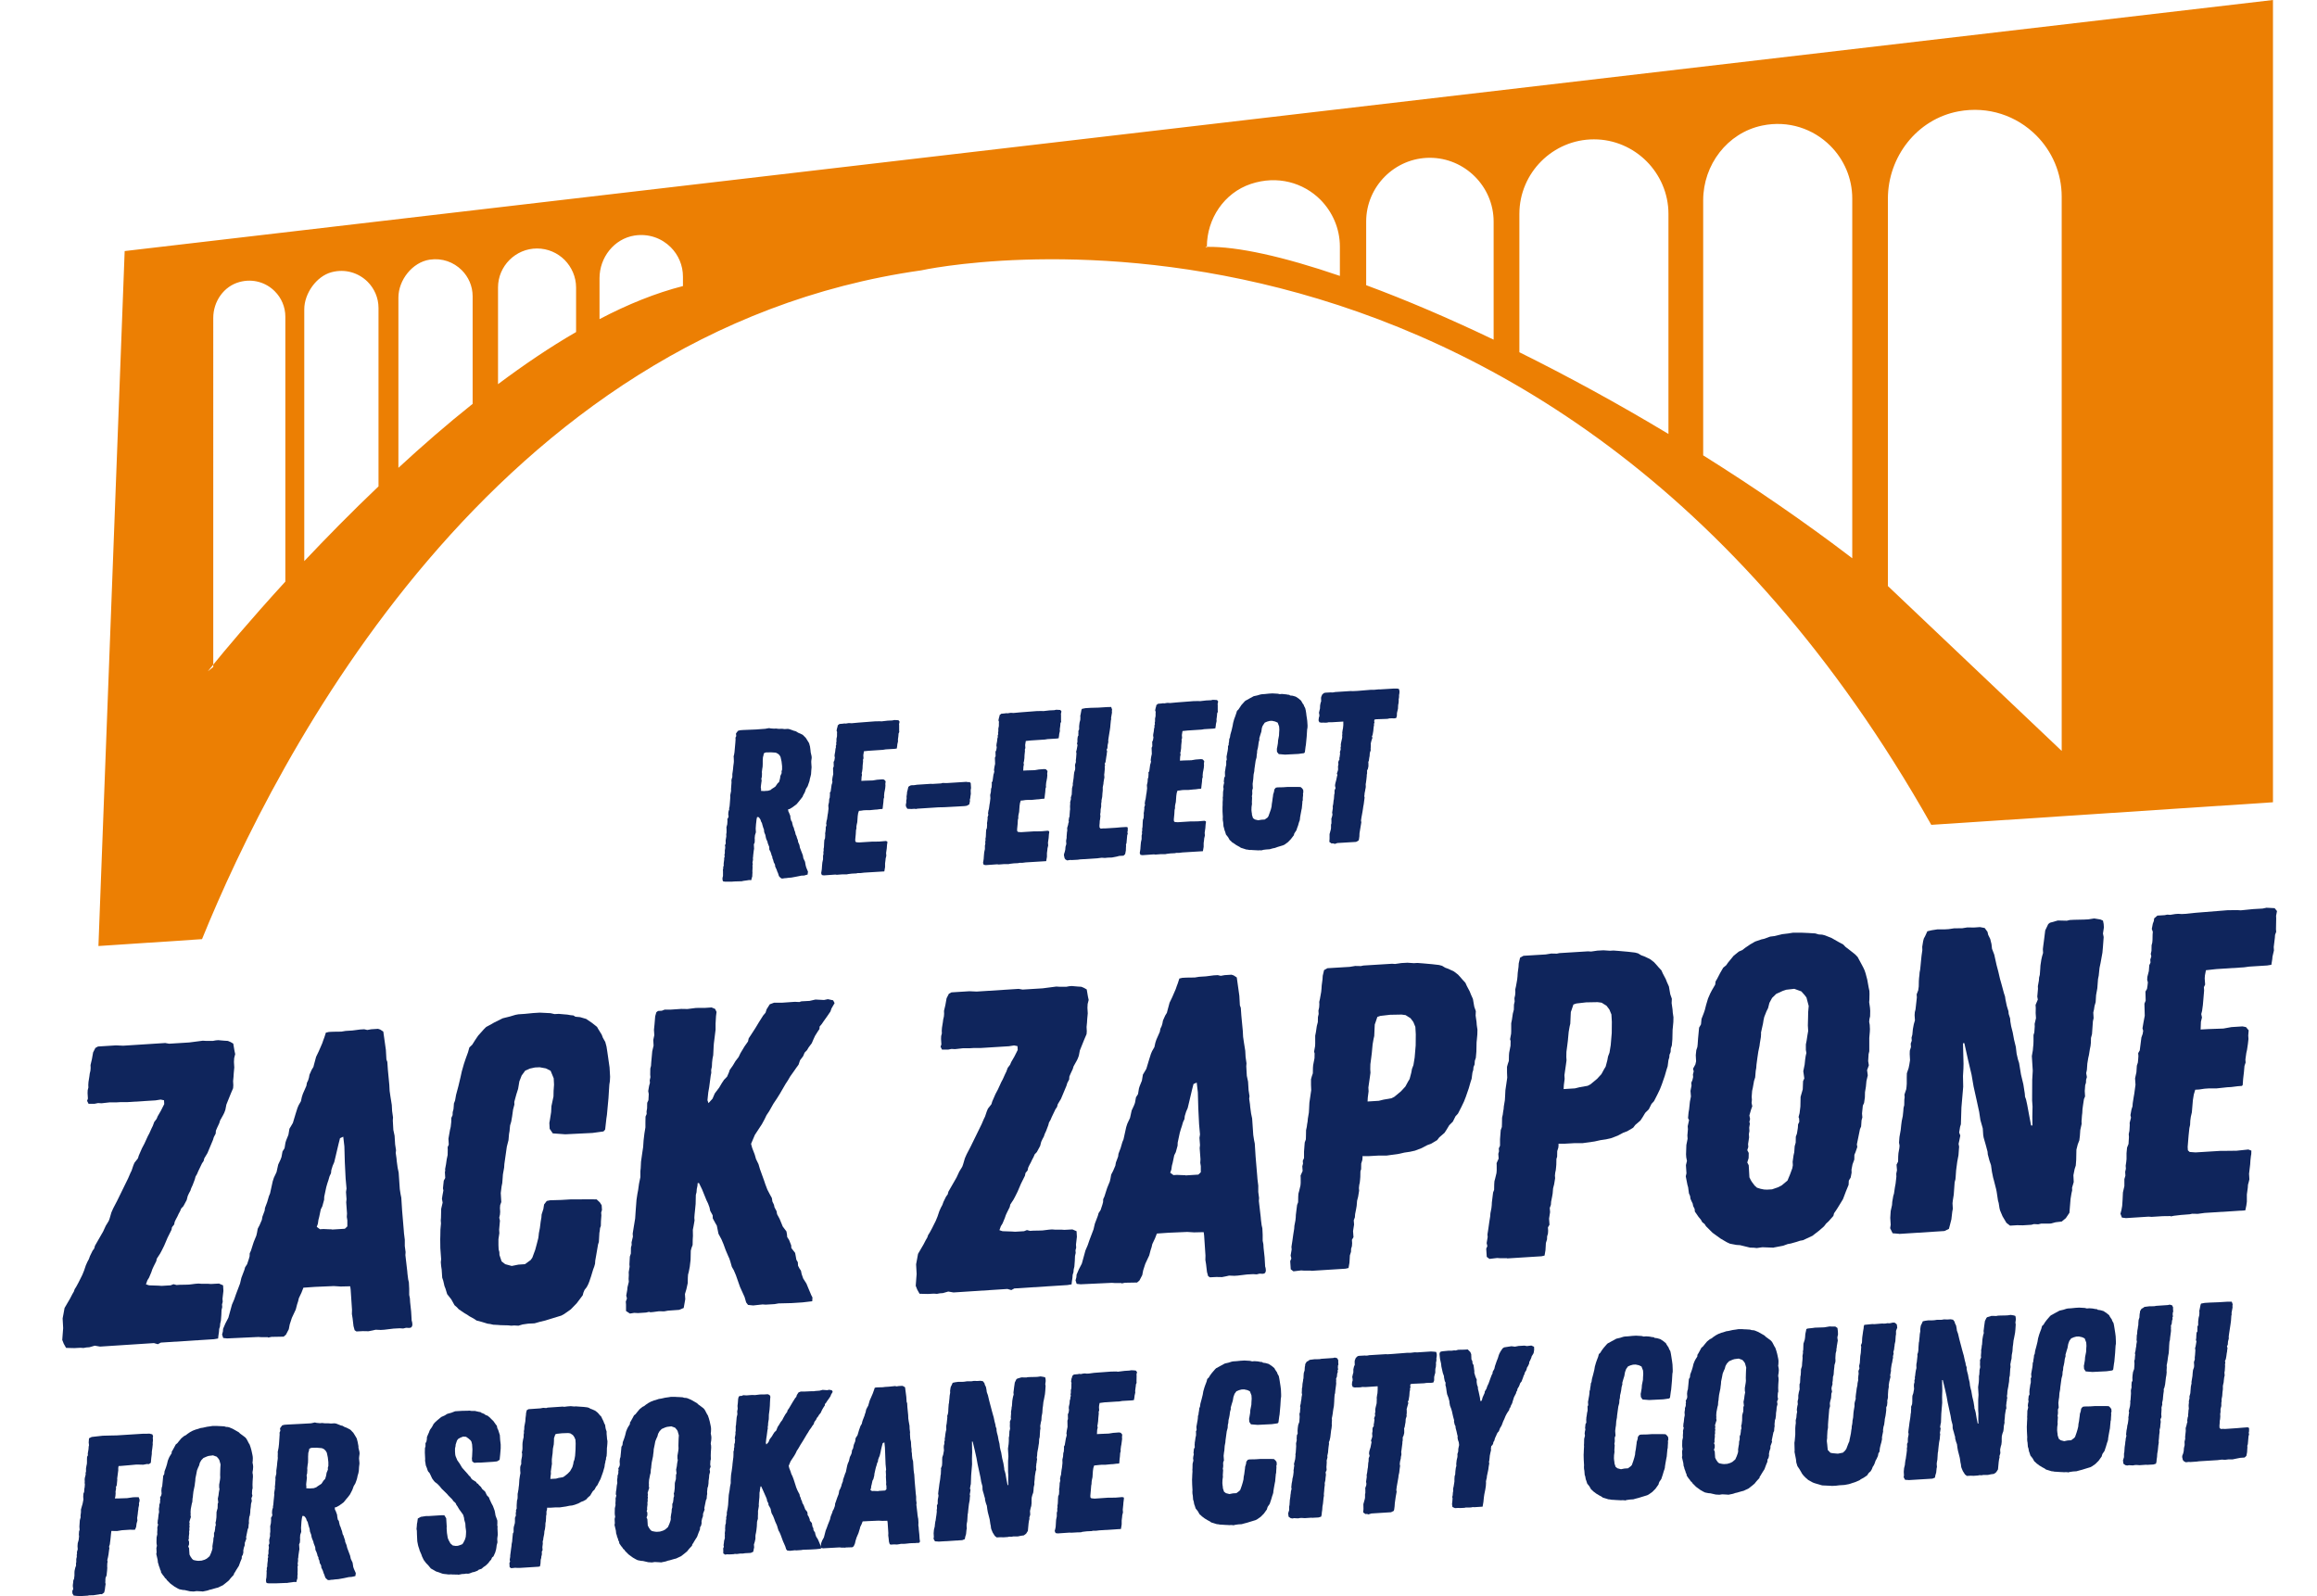 <?xml version="1.0" encoding="UTF-8"?>
<svg xmlns="http://www.w3.org/2000/svg" xmlns:xlink="http://www.w3.org/1999/xlink" id="Layer_1" version="1.1" viewBox="0 0 431 296.87">
  <defs>
    <style>
      .st0 {
        fill: none;
      }

      .st1 {
        fill: #ec7f03;
      }

      .st2 {
        fill: #0f255c;
      }

      .st3 {
        clip-path: url(#clippath);
      }
    </style>
    <clipPath id="clippath">
      <rect class="st0" x="18.07" width="405" height="176"></rect>
    </clipPath>
  </defs>
  <path class="st2" d="M138.05,163.92l-1.42.04-.52.04h-1.25l-.35-.06-.1-.23-.02-.38.1-.4v-.85l-.02-.29.06-.23v-.29l.1-.27-.02-.25.02-.27.08-.58v-.29l.1-.31-.06-.27.08-.31v-.56l.06-.33.02-.29-.06-.31.15-.31-.02-.6.13-.75-.02-.35.06-.4v-.6l-.02-.33.15-.56.02-.29.02-.31-.02-.38.17-.27.06-.27-.06-.23.02-.48.06-.29.1-.23-.02-.25.08-.29.04-.44.02-.25.04-.52.04-.54-.02-.31.17-.88-.02-.27.02-.25.02-.27.04-.52.02-.27-.02-.27.02-.25.15-.48v-.56l.04-.23.08-.58.06-.65.08-.58.02-.23v-.25l-.02-.52-.02-.23.08-.29.08-.48.06-.67.1-1.1.02-.31.02-.29-.02-.33.15-.31-.06-.44.13-.21.27-.33.4-.1.56-.04,2.4-.1,1.73-.13.29-.06.4-.06.31.06.6.04.35-.02.52.06.63-.02.44.06.63-.04.31.06.48.17.35.13.27.06.4.23.23.13.23.08.5.25.56.56.29.46.33.54.17.63.1.77.02.27.17.75.02.31-.08.58v.29l.04.6.02.27-.06.65-.04.65-.1.42-.13.48-.04.27-.08.27-.1.27-.17.5-.33.54-.1.29-.13.35-.29.52-.1.27-.42.54-.17.21-.52.63-.77.58-.54.33-.27.04.02.35.15.31.23.58.02.35.13.52.17.25.06.31.13.5.13.25.13.52.1.21.13.56.15.29.08.31.19.5.02.25.25.58.1.52.54,1.4.1.56.31.65.08.48.06.29.1.33.31.75-.08.54-.19.04-.44.13-.52.02-.83.17-1.02.19-.52.04-.44.06-.31.02-.38.06-.23-.02-.38-.33-.1-.21-.15-.48-.1-.19-.15-.44-.27-.58-.02-.31-.15-.31-.08-.13-.13-.5-.13-.29-.02-.27-.13-.25-.06-.25-.15-.44-.21-.38-.02-.5-.27-.69-.06-.29-.21-.46-.08-.27-.1-.52-.21-.5-.06-.56-.1-.21-.17-.56-.1-.38-.17-.31-.1-.33-.19-.29-.15-.17-.29-.02-.04.17-.06.27-.06.56-.04.31-.06.83.04.69-.17.54-.06.56.02.23-.02.58-.15.33.04.83-.06.33-.1.83-.02.31-.04.25.02.31-.1.56.06.25-.06.29.02.25-.02.52-.02.27.02.25-.02.27-.02.48-.1.29-.08.38-.42-.02-.35.06-.6.08-.31.06ZM142.22,147.13l.65-.04.48-.15.21-.19.4-.25.27-.19.25-.35.15-.23.29-.27.15-.54.06-.31.02-.25.25-.56-.02-.33.1-.31v-.67l-.1-.85-.19-.85-.21-.35-.29-.25-.38-.19-.88-.06-.98.02-.35.15-.1.46-.08.29-.04.63v.6l-.02.52-.06.35-.08.63.02.29-.02.6-.1.38.06.33-.06.4-.08.63-.02.29.06.27-.02.33.69.04Z"></path>
  <path class="st2" d="M157.45,162.64h-.75l-1.04.08-.27-.04-2.13.15-.38-.06-.13-.35.06-.35.06-.38.04-.6.06-.65.13-.6v-.65l.08-.33-.02-.38.06-.27-.02-.29.06-.29.02-.27.02-.56.04-.54.13-.33.04-.63-.02-.29.06-.33.06-.52-.02-.21.15-.48-.06-.25.08-.54.08-.27.04-.27.08-.6.06-.31.1-.83-.04-.6.13-.58.04-.6.1-.27.02-.33.02-.29-.02-.29.15-.21.17-1.23.1-.31.06-.29-.06-.23.08-.58.13-.6-.04-1.13.13-.29-.02-.85.13-.23.06-.31.04-.31-.06-.21.02-.31.1-.52.06-.56.08-.25-.02-.29.1-.27-.04-.25.06-.27v-.52l.06-.27.04-.23v-.5l.02-.25-.1-.27.1-.48.08-.25.04-.25.31-.25.67-.06.25-.04.27.02.48-.08h.29l.31.02.42-.04.88-.08,3-.23.92-.02.33.02,1.15-.13.88-.04.35-.08.4.02.38.02.21.27-.1.46.02.23v1l.02.23-.13.29-.02.29-.02.23-.08.6.02.31-.13.58-.02.25-.08.52-.4.06-1.67.1-.48.08-2.6.17-.96.1-.08.48-.04.27.04.56-.1.27.02.31-.08.75-.02.56-.08.58-.08.29.06.31-.08.4-.04.73.73-.04,1.4-.04.77-.13,1.04-.08.31.06.27.31-.06.48.02.33-.04.44-.1.56-.06.27-.06.6.02.29-.1.31-.04.58-.08.65-.06.56-.08.08-.4.02-.58.08-.35.02-1,.1h-.69l-.44.02-.52.08-.35.02-.15.44-.08.54-.08,1.13-.1.44-.06.35v.4l-.08.29-.04.73-.1,1.04.02.33.17.15.54.04,2.38-.15h.58l.88-.02,1.13-.1.27.1v.31l-.04.15-.04.44-.02.33-.13.9.04.52-.13.54-.02.27-.08.6v.69l-.06.35-.08.46-3.79.23-.65.08h-.52l-.25.06-.83.04-.65.08-.31.06Z"></path>
  <path class="st2" d="M178.42,150l-2.81.15-1.04.02-3.9.25-.29.06-.27-.04-.56.04-.46-.02-.31-.02-.23-.38-.06-.29.1-.56-.02-.27.06-.27.02-.23-.02-.25.08-.56.02-.31.1-.35.13-.58.15-.15.35-.17.6-.02.52-.08,2.58-.17.31.02,1.6-.1.23-.08.81.02,3.65-.23.31.06.29-.02.21.19.06.92-.06.35v.29l.02.44-.08.52-.02.27-.08.27.02.31-.13.6-.46.25-.4.06-1.04.06Z"></path>
  <path class="st2" d="M187.56,160.73h-.75l-1.04.08-.27-.04-2.13.15-.38-.06-.13-.35.06-.35.06-.38.04-.6.06-.65.13-.6v-.65l.08-.33-.02-.38.06-.27-.02-.29.06-.29.02-.27.02-.56.04-.54.13-.33.04-.63-.02-.29.06-.33.06-.52-.02-.21.15-.48-.06-.25.08-.54.08-.27.04-.27.08-.6.06-.31.1-.83-.04-.6.13-.58.04-.6.1-.27.02-.33.02-.29-.02-.29.15-.21.17-1.23.1-.31.06-.29-.06-.23.08-.58.13-.6-.04-1.13.13-.29-.02-.85.13-.23.06-.31.04-.31-.06-.21.02-.31.1-.52.06-.56.08-.25-.02-.29.1-.27-.04-.25.06-.27v-.52l.06-.27.04-.23v-.5l.02-.25-.1-.27.1-.48.08-.25.04-.25.31-.25.67-.06.25-.04.27.02.48-.08h.29l.31.02.42-.04.88-.08,3-.23.92-.02.33.02,1.15-.13.88-.04.35-.08.4.02.38.02.21.27-.1.46.02.23v1l.02.23-.13.29-.02.29-.02.23-.08.6.02.31-.13.58-.02.25-.08.52-.4.06-1.67.1-.48.08-2.6.17-.96.1-.08.48-.04.27.04.56-.1.27.02.31-.08.75-.02.56-.08.58-.08.29.06.31-.08.4-.04.73.73-.04,1.4-.04.77-.13,1.04-.08.31.06.27.31-.06.48.02.33-.04.44-.1.56-.06.27-.06.6.02.29-.1.31-.04.58-.08.65-.06.56-.08.08-.4.02-.58.08-.35.02-1,.1h-.69l-.44.02-.52.08-.35.02-.15.44-.08.54-.08,1.13-.1.44-.06.35v.4l-.08.29-.04.73-.1,1.04.02.33.17.15.54.04,2.38-.15h.58l.88-.02,1.13-.1.27.1v.31l-.04.15-.04.44-.02.33-.13.9.04.52-.13.54-.02.27-.08.6v.69l-.06.35-.08.46-3.79.23-.65.08h-.52l-.25.06-.83.04-.65.08-.31.06Z"></path>
  <path class="st2" d="M198.53,160.05l-.35-.19-.15-.23-.06-.29-.06-.23.02-.25.13-.4.1-.42.02-.29.02-.23.15-.52-.04-.6.1-.54v-.29l.02-.23.04-.52.06-.33-.02-.48.17-.58.04-.25.1-.29-.04-.25.08-.52.1-.27v-.25l.02-.23.04-.58.04-.25-.02-.56.02-.23.02-.29-.02-.23.15-.58-.02-.29.17-.56.06-1.21.15-.56-.02-.21.17-1.15.04-.5.06-.48.17-.54.02-.31-.04-.56.17-.54-.02-.29.06-.48.06-.83-.06-.31.1-.35.1-.56.06-.31-.1-.29.08-.31v-.52l.06-.46.13-.25-.02-.27.02-.29-.02-.23.15-.31v-.63l.08-.65.13-.48.02-.48-.02-.29.06-.23.15-.83.1-.23.65-.13.96-.06,1.48-.04,1.56-.1.79-.02.17.48-.04.27.02.29-.17.98.02.25-.06.25-.08.83-.04.46-.06.42-.23,1.42-.08.56.02.31-.13.58-.04.56-.15.29.1.31-.06.31-.02.31-.06.27-.08.56-.08.54-.15.29.06.31-.06.27.02.33-.08.85-.04.27.04.56-.06.27-.1.6-.02.29-.13.65v.6l-.06.56-.02.33-.02.29-.13.65v.27l-.06.31v.58l-.1.52-.02.52-.06.38.04.4-.04.29-.02.25-.06.27-.02.44-.04.42.02.4.21.21.4-.04h.38l2.08-.13.88-.08,1.04-.06.25.08v.6l-.06.29.06.27-.1.31-.13,1.44-.1.27.02.29-.02.23-.02.6-.13.67-.31.29-.77.04-.5.13-.88.17-.73.02-.6.06-.56-.04-.79.1-3.27.21-.4.06-1.13.06-.27-.02-.52.08Z"></path>
  <path class="st2" d="M216.71,158.88h-.75l-1.04.08-.27-.04-2.13.15-.38-.06-.13-.35.06-.35.06-.38.04-.6.06-.65.13-.6v-.65l.08-.33-.02-.38.06-.27-.02-.29.06-.29.02-.27.02-.56.04-.54.13-.33.04-.63-.02-.29.06-.33.06-.52-.02-.21.15-.48-.06-.25.08-.54.08-.27.04-.27.08-.6.06-.31.1-.83-.04-.6.13-.58.04-.6.1-.27.02-.33.02-.29-.02-.29.15-.21.17-1.23.1-.31.06-.29-.06-.23.08-.58.13-.6-.04-1.13.13-.29-.02-.85.13-.23.06-.31.04-.31-.06-.21.02-.31.1-.52.06-.56.08-.25-.02-.29.1-.27-.04-.25.06-.27v-.52l.06-.27.04-.23v-.5l.02-.25-.1-.27.1-.48.08-.25.04-.25.31-.25.67-.06.25-.04.27.02.48-.08h.29l.31.02.42-.04.88-.08,3-.23.92-.02.33.02,1.15-.13.88-.04.35-.08.4.02.38.02.21.27-.1.46.02.23v1l.02.23-.13.29-.02.29-.02.23-.08.6.02.31-.13.58-.02.25-.08.52-.4.06-1.67.1-.48.08-2.6.17-.96.1-.08.48-.04.27.04.56-.1.27.02.31-.08.75-.02.56-.08.58-.08.29.06.31-.08.4-.04.73.73-.04,1.4-.04.77-.13,1.04-.08.31.06.27.31-.06.48.02.33-.04.44-.1.56-.06.27-.06.6.02.29-.1.31-.04.58-.08.65-.06.56-.08.08-.4.02-.58.08-.35.02-1,.1h-.69l-.44.02-.52.08-.35.02-.15.44-.08.54-.08,1.13-.1.44-.06.35v.4l-.08.29-.04.73-.1,1.04.02.33.17.15.54.04,2.38-.15h.58l.88-.02,1.13-.1.27.1v.31l-.04.15-.04.44-.02.33-.13.9.04.52-.13.54-.02.27-.08.6v.69l-.06.35-.08.46-3.79.23-.65.08h-.52l-.25.06-.83.04-.65.08-.31.06Z"></path>
  <path class="st2" d="M234.68,158.18l-.35-.02-.29.02-.27-.02-.44-.02-.33-.02-.23-.02h-.4l-.29-.06-.25-.02-.52-.17-.48-.15-.25-.17-.42-.23-.23-.13-.23-.17-.54-.35-.19-.21-.23-.19-.29-.52-.4-.5-.15-.52-.1-.23-.13-.52-.08-.27-.06-.75-.06-.31-.02-.38.02-.27-.06-1.04v-.85l.02-.31v-.56l.04-.58-.02-.27.04-.25.02-.83.1-.56-.06-.35.06-.35.1-.44-.06-.21.08-.71.15-.27-.02-.56v-.27l.08-.44.06-.44.1-.42v-.71l.1-.25-.04-.56.15-.81.06-.29.06-.44v-.4l.13-.27v-.27l.06-.27.02-.25.02-.27.13-.31.08-.52.23-.81.19-.83.1-.56.19-.69.19-.5.19-.56.15-.48.25-.23.27-.4.29-.44.52-.58.23-.23.52-.27.21-.13.81-.44.69-.15.5-.15.29-.06.58-.04.77-.08.65-.04,1.02.06.35.08.4-.04.56.06.25.02.29.06.27.02.15.13.46.04.58.17.54.35.46.4.1.17.21.38.15.17.1.27.21.4.1.42.08.48.06.52.06.35.08.6.06.9-.02.4-.06.31-.04.63-.04.65-.15,1.56-.06.33-.13,1.04-.15.19-.48.06-.56.08-2.5.13-1.17-.1-.33-.42-.02-.56.06-.27.13-.75.04-.56.17-.9.02-.52.04-.56-.04-.6-.27-.71-.48-.21-.56-.13-.44.02-.48.13-.44.19-.31.46-.13.23-.1.31-.1.69-.17.52-.21.71.02.25-.13.48-.08.6-.08.5-.1.35-.04.27v.25l-.06.29-.04.56-.17.6-.23,1.6-.02.35-.13.63-.02.29-.04.52-.04.33-.08.6.04.83-.1.29-.02.29.02.33-.02.27-.06.29.04.27-.04.83.02.33-.08.56-.02.58.04.4.04.21.02.29.19.6.35.25.6.15.63-.1.6-.04.54-.38.15-.23.27-.75.19-.54.13-.54.02-.25.02-.21.08-.48.08-.63.06-.35.02-.27.17-.54.06-.42.27-.33.31-.06,1.04-.02.83-.06h1.96l.48.02.29.25.19.29.02.44-.06.23.02.29-.06.52v.44l-.08.23v.27l-.02.17-.08.83-.06.25-.19,1.02-.08.46-.02.29-.06.29-.1.23-.19.67-.19.5-.08.29-.13.23-.19.27-.13.23-.06.27-.56.73-.54.56-.63.46-.29.13-1.02.31-.46.17-.48.1-.52.15-.6.04-.52.06-.4.1Z"></path>
  <path class="st2" d="M248.3,156.97l-.35-.1-.27.02-.4-.29.04-.6v-.85l.23-.85.04-.27v-.63l.08-.25v-.56l-.02-.27.17-.58.04-.27-.06-.31.13-.83-.02-.33.1-.5.06-.6.06-.27.02-.29.04-.54.06-.23v-.56l.19-.42-.1-.4.02-.27.06-.29.15-.56.13-.63.08-.29-.1-.27.17-.48.06-.27-.02-.56.08-.4-.04-.35.08-.29.15-.25-.02-.27.06-.23.08-.6-.04-.29.15-.46-.02-.4.06-.21-.02-.31.04-.27.06-.29.15-.67.02-.23-.02-.25.04-.27-.02-.25.08-.54.06-.27.06-.6v-.65l-2.17.13h-.58l-.25.06-.35.02-.42-.02-.31.02-.38-.08-.15-.35.06-.5.1-.31-.02-.33-.06-.27.13-.56.06-.25.02-.56.1-.5.1-.27-.02-.56.02-.23.19-.46.33-.29.27-.06,1.02-.06.21.02.27-.02.29-.06,2.96-.19.29.02.88-.04,2.56-.21h.6l.83-.08h.38l2.46-.15h.56l.35.06.1.31.02.25-.02.27-.06.33v.27l-.02.25-.06.29.02.23-.04.48-.06.27-.02.25-.02.48-.19.81-.02.56-.13.38-.4.06-.38-.02-.48.02-.33.08-.4.02-1.69.06-.35.06-.06.29.06.23-.1.29.02.23-.06.27-.06.52-.02.27-.13.75-.13.31.1.21-.19.56-.13.54.02.23-.02.48-.02.25.02.27-.17.5-.04.6-.06.27-.08.58-.1.23.02.29v.52l-.1.48-.15.29v.56l-.06.25v.23l-.06.58-.08.6-.06.35.02.42-.02.23-.06.27-.04.27-.1.48-.02.29-.04.25.06.27-.08.58-.08.63-.1.54-.04.29-.08.52-.15.83-.06.33-.08.54.06.33-.15.9-.19,1.15-.02.56-.08.56-.08.23-.46.25-3.48.21-.48.17Z"></path>
  <path class="st2" d="M29.38,250.04l-.75-.21-10.02.65-.98-.17-1,.29-.56.04-.54.1-.56-.04-1.13.06-.9-.02-.65-.02-.44-.79-.27-.69.13-1.71.04-.48-.1-1.81.17-.9.19-1.04,1.02-1.75.42-.81.29-.5.15-.44.27-.42.44-.81.71-1.42.33-.81.33-.98.29-.65.27-.5.21-.58.48-.98.31-.42.13-.5,1.52-2.65.5-1.08.56-.92.15-.42.33-1.13.33-.75.73-1.4,2.06-4.21.42-.98.21-.42.33-.98.21-.5.65-.83.15-.5.6-1.38.44-.83.23-.5.42-.92.27-.5.44-.98.21-.42.27-.73.44-.58.21-.5.58-1,.63-1.25-.04-.71-.63-.13-.96.15-5.33.33h-1.27l-.65.04h-1.27l-1.52.17-.63-.04-.65.13h-1.13l-.27-.54.15-.42-.06-1,.02-.56.13-.5-.02-.48.04-.56.17-1.06.06-.48.13-.56.04-.5-.02-.54.25-1.06.23-1.29.42-.83.48-.27,3.35-.21,1.35.06,7.81-.5.73.13,3.73-.23,2.54-.33.63.04h1.23l.54-.1.46-.04,1.15.1.65.04.5.21.5.29.23,1.35.13.6-.19.75-.04.71.06,1.04-.1,1.06-.04.65-.08.81.04.79-.04.54-.42.98-.83,2.06-.19.98-.21.56-.21.42-.56,1-.15.5-.42.9-.21.5-.04.54-.35.67-.15.5-1.02,2.44-.6,1-.13.5-.29.42-.71,1.48-.21.5-.29.5-.13.5-.4,1.06-.27.58-.15.46-.27.5-.23.5-.19.75-.35.65-.27.5-.4.42-.21.5-.27.5-.23.5-.27.5-.23.48-.1.5-.4.5-.1.5-.73,1.46-.63,1.48-.5,1-.27.5-.6.92-.1.46-.5,1-.23.5-.19.56-.42,1-.31.5-.27.75.58.19,1.77.06.56.04,1.67-.1.54-.21.58.15.56-.04,1.13-.02.63-.02,1.21-.15.54-.04.54.04h1.21l.56.04,1.5-.08.77.33.06,1.04-.17,1.46.04.56-.13.5.04.48-.13.56-.04.94-.08,1.04-.13.56-.04.5-.15.48-.04.56-.1.67-.06.54-.77.13-9.88.63-.54.29Z"></path>
  <path class="st2" d="M49.83,248.73h-1.21l-.54-.04-5.83.27-.73-.08-.21-.65.15-.56.04-.5.42-.98.56-1.08.67-2.44.42-.98.33-.96.75-1.98.25-1.06.56-1.48.13-.48.38-.58.33-1,.13-.48.02-.54.23-.5.33-1.04.19-.58.48-1.17.13-.56.13-.73.35-.67.42-.98.1-.58.42-1.13.06-.5.21-.56.19-.5.33-1.13.21-.5.5-2.27.21-.65.5-1.06.31-1.4.42-.9.19-.5.19-1.04.38-.6.17-1.04.13-.42.42-1.04.19-1.13.35-.58.29-.5.52-1.73.33-1.04.21-.5.44-.77.17-.79.19-.58.65-1.48.1-.56.23-.48.15-.5.1-.54.42-.94.31-.5.1-.4.4-1.48.5-1.04.65-1.5.19-.56.19-.5.29-.9.56-.13.79-.04,1.52-.02.79-.13,1.27-.08,1.48-.19.73-.04.56.13.73-.13,1.27-.08.4.13.58.38.48,3.42.1,1.77.17.46.1,1.44.27,2.83.06,1.13.15,1.04.25,1.56.06,1.13.17,1.19-.04.56.1,1.77.23,1.08.1,1.6.17,1.1-.06.48.15,1.04.04.48.17,1.25.19.9.21,3.08.15.96.13.63.15,2.38.31,3.69.04.54.15,1.21v1.17l.15,1.13-.04.56.35,3.02.04.48.13,1.02.13.56.06,1.19v1.13l.13.65.04.69.19,1.75.1,1.69c.07.16.11.38.13.67.01.29-.08.5-.27.63-.17.06-.32.08-.46.06-.13-.01-.27-.02-.44-.02l-.54.13-.65-.04-1.13.06-1.75.21-.63.04-.96-.04-.56.13-.77.15-1.04-.02-1.21.06-.33-.23-.21-.77-.17-1.44-.13-.79.02-.81-.25-3.73-.08-.63-1.79.04-1.27-.08-3.5.15-2.15.15-.35.9-.5,1.06-.13.56-.19.58-.25.96-.73,1.56-.4,1.23-.17.88-.23.44-.29.56-.44.38-2.25.04-.63.13ZM61.75,228.71l2.4-.15.46-.44v-1.13l-.1-.63.04-.65-.15-2.08.06-.56-.1-1.35.1-.63-.17-1.9-.15-3.04-.08-2.9-.21-1.81-.6.27-.27,1.06-.31,1.31-.19.81-.31,1.29-.29.67-.25.81-.06.56-.27.58-.21.73-.19.56-.21.73-.38,1.79-.02.56-.33,1.21-.29.58-.29,1.38-.15.58-.1.71-.21.58.6.44.65-.04.88.04.71.02Z"></path>
  <path class="st2" d="M96.39,246.59l-.73-.04-.56.04-.56-.06-.85-.02-.65-.02-.48-.04-.81-.04-.56-.13-.48-.06-1.08-.33-.96-.25-.52-.35-.81-.44-.42-.29-.5-.29-1.08-.73-.35-.38-.44-.38-.6-1.08-.77-.98-.31-1.02-.19-.48-.23-1-.19-.56-.1-1.52-.1-.65-.06-.71.06-.56-.15-2.06-.02-1.67.02-.63.02-1.15.1-1.13-.04-.56.04-.48.04-1.69.27-1.15-.13-.71.1-.65.17-.9-.08-.4.15-1.42.27-.5-.06-1.1.06-.25-.02-.31.17-.9.13-.92.17-.79.02-.98-.02-.48.21-.48-.06-1.1.29-1.65.13-.54.1-.9.02-.79.23-.5.02-.56.15-.56.04-.48.04-.58.21-.54.19-1.06.44-1.65.38-1.6.25-1.13.4-1.4.33-.98.42-1.15.25-.9.54-.52.52-.83.56-.83,1.06-1.19.44-.44,1-.54.46-.27,1.63-.81,1.33-.33,1.04-.31.54-.1,1.19-.08,1.52-.15,1.27-.08,2,.1.75.17.79-.04,1.13.1.48.04.56.1.56.06.35.23.88.08,1.13.33,1.1.75.92.73.21.38.44.71.23.38.21.56.44.77.23.85.15.96.15,1.04.1.71.17,1.17.1,1.75-.04.81-.1.65-.08,1.21-.08,1.29-.29,3.13-.1.67-.23,2.06-.31.35-.96.13-1.1.15-5.04.25-2.33-.17-.58-.85-.06-1.1.1-.54.23-1.46.06-1.13.38-1.79.02-1.04.08-1.15-.06-1.19-.58-1.4-.88-.44-1.15-.21-.88.04-.96.21-.85.38-.67.92-.19.5-.23.58-.23,1.38-.33,1.04-.38,1.4.02.48-.25.96-.17,1.23-.17.98-.21.71-.06.56-.04.48-.1.56-.1,1.15-.31,1.21-.46,3.23-.04.65-.23,1.29-.04.58-.08,1.02-.13.65-.15,1.21.1,1.67-.21.58-.04.56.04.65-.04.54-.13.58.13.56-.15,1.67.04.65-.17,1.13v1.1l.04.81.13.48.02.54.4,1.19.67.52,1.21.33,1.25-.25,1.21-.08,1.06-.77.31-.44.54-1.46.31-1.15.27-1.06.06-.48.04-.4.19-.98.15-1.19.13-.75.04-.56.33-1.04.13-.83.5-.65.63-.13,2.08-.06,1.67-.1,3.92-.02.98.02.58.54.35.54.06.88-.15.48.04.54-.08,1.06-.02.88-.15.42-.06.56-.06.31-.1,1.69-.15.48-.35,2.04-.17.96-.04.58-.15.54-.19.5-.4,1.31-.33.98-.23.56-.27.5-.38.48-.21.5-.13.5-1.13,1.5-1.1,1.13-1.25.88-.5.27-2.06.63-.94.29-.96.23-1.02.29-1.19.06-1.04.15-.77.23Z"></path>
  <path class="st2" d="M117.12,244.3l-.67-.44v-1.19l-.04-.56.21-.58-.13-.54.19-1.06.04-.48.25-1.02-.04-.56.04-.67-.02-.56.17-1.02-.04-.42.08-1.46.19-.56.02-1.13.13-.48-.02-.48.25-1.06-.04-.56.27-1.67.19-1.15.08-1.21.17-2.25.17-1.13.13-.67.17-1.21.25-1.21v-1.1l.06-.56.06-1.21.23-1.63.17-1.13.04-.63.04-.58.15-1.27.19-1.15v-.88l.02-1.13.21-.48-.02-.48.1-.56.02-1.04.23-.5.06-1.13-.1-.56.17-.98.15-.54-.04-.48.13-.58-.04-.48.02-1.13.13-.5.04-.63.19-2.08.25-1.06-.06-1.04.19-.88-.06-1.02.1-.98.13-1.54.21-.73.31-.25.71-.04.54-.21h1.13l1.96-.13,1.15.02,1.5-.19.56-.02h1.21l1.21-.08.65.27.27.56-.1.79-.08,1.38v1.13l-.17,1.38-.15,1.21-.04.56-.08,1.6-.13.65-.08.71-.04.79-.13.58.02.56-.1.48-.29,2.19-.17.96-.15,1.46.19.54.75-.83.42-.98.83-1.1.44-.75.44-.67.58-.6.35-.81.13-.42.6-.85.48-.81.58-.75.35-.73.75-1.25.65-.92.13-.58.44-.67.81-1.25.65-1.08.79-1.25.44-.52.21-.65.58-.92.79-.29h1.44l2.44-.17.83.04.38-.13,1.52-.08,1.1-.25,1.6.08.71-.15.98.21.27.52-.58,1-.19.56-.58.85-.67.94-.38.56-.38.44-.04.48-.29.42-.52.83-.27.58-.35.81-.58.77-.29.5-.46.48-.27.65-.58.77-.27.81-.44.6-.4.58-.71,1-.44.75-.44.67-1.06,1.83-.52.83-.67,1-.79,1.4-.5.75-.35.73-.5.92-1.31,2-.71,1.67.21.77.48,1.25.23.81.46.94.27.92.79,2.19.21.63.38,1,.46.88.38.69.1.65.29.6.1.48.38.71.1.56.46.85.38.92.21.52.69.92.1.56.04.48.35.54.4,1.02.02.48.71.92.13.71.1.56.27.46.04.65.27.52.27.4.13.63.29.83.6.94.35.85.56,1.33.21.4-.04.71-1.81.21-2,.13-2.46.06-.73.13-1.67.1-.56-.04-1.75.19-.96-.1-.35-.46-.29-1-.85-1.88-.77-2.19-.4-.94-.35-.6-.29-1.02-.19-.56-.21-.46-.46-1.08-.4-1.1-.4-.94-.54-1-.21-1.04-.1-.48-.29-.5-.46-.85-.02-.56-.46-.85-.13-.63-.27-.73-.29-.6-.83-2.04-.56-1.15h-.25l-.04.5-.13.63-.04.56-.13.5-.04,1.69-.1,1.04-.1.96-.04.58.04.48-.19,1.1-.13.65.02,1.13-.04.65-.02,1.04-.21.56-.13.5-.04,1.69-.15,1.29-.19.98-.13.48-.04.56-.02,1.04-.25,1.13-.27.9.06.96-.29,1.63-.85.35-2.08.15-.71.13-.96-.02-1.13.15-.48.04-.23-.08-.56.13-1.5.1-.71-.04-.79.13Z"></path>
  <path class="st2" d="M188.14,239.97l-.75-.21-10.02.65-.98-.17-1,.29-.56.04-.54.1-.56-.04-1.13.06-.9-.02-.65-.02-.44-.79-.27-.69.13-1.71.04-.48-.1-1.81.17-.9.19-1.04,1.02-1.75.42-.81.29-.5.15-.44.27-.42.44-.81.71-1.42.33-.81.33-.98.29-.65.27-.5.21-.58.48-.98.31-.42.13-.5,1.52-2.65.5-1.08.56-.92.15-.42.33-1.13.33-.75.73-1.4,2.06-4.21.42-.98.21-.42.33-.98.21-.5.65-.83.15-.5.6-1.38.44-.83.23-.5.42-.92.27-.5.44-.98.21-.42.27-.73.44-.58.21-.5.58-1,.63-1.25-.04-.71-.63-.13-.96.15-5.33.33h-1.27l-.65.04h-1.27l-1.52.17-.63-.04-.65.13h-1.13l-.27-.54.15-.42-.06-1,.02-.56.13-.5-.02-.48.04-.56.17-1.06.06-.48.13-.56.04-.5-.02-.54.25-1.06.23-1.29.42-.83.48-.27,3.35-.21,1.35.06,7.81-.5.73.13,3.73-.23,2.54-.33.63.04h1.23l.54-.1.46-.04,1.15.1.65.04.5.21.5.29.23,1.35.13.6-.19.75-.04.71.06,1.04-.1,1.06-.04.65-.08.81.04.79-.04.54-.42.98-.83,2.06-.19.98-.21.56-.21.42-.56,1-.15.5-.42.9-.21.5-.04.54-.35.67-.15.5-1.02,2.44-.6,1-.13.5-.29.42-.71,1.48-.21.5-.29.5-.13.5-.4,1.06-.27.58-.15.46-.27.5-.23.5-.19.75-.35.65-.27.5-.4.42-.21.5-.27.5-.23.5-.27.5-.23.48-.1.5-.4.5-.1.5-.73,1.46-.63,1.48-.5,1-.27.5-.6.92-.1.46-.5,1-.23.5-.19.56-.42,1-.31.5-.27.75.58.19,1.77.06.56.04,1.67-.1.54-.21.58.15.56-.04,1.13-.02.63-.02,1.21-.15.54-.04.54.04h1.21l.56.04,1.5-.08.77.33.06,1.04-.17,1.46.04.56-.13.5.04.48-.13.56-.04.94-.08,1.04-.13.56-.04.5-.15.48-.04.56-.1.67-.06.54-.77.13-9.88.63-.54.29Z"></path>
  <path class="st2" d="M208.59,238.66h-1.21l-.54-.04-5.83.27-.73-.08-.21-.65.15-.56.04-.5.42-.98.56-1.08.67-2.44.42-.98.33-.96.75-1.98.25-1.06.56-1.48.13-.48.38-.58.33-1,.13-.48.02-.54.23-.5.33-1.04.19-.58.48-1.17.13-.56.13-.73.35-.67.42-.98.1-.58.42-1.13.06-.5.21-.56.19-.5.33-1.13.21-.5.5-2.27.21-.65.5-1.06.31-1.4.42-.9.19-.5.19-1.04.38-.6.17-1.04.13-.42.42-1.04.19-1.13.35-.58.29-.5.52-1.73.33-1.04.21-.5.44-.77.17-.79.19-.58.65-1.48.1-.56.23-.48.15-.5.1-.54.42-.94.31-.5.1-.4.4-1.48.5-1.04.65-1.5.19-.56.19-.5.29-.9.56-.13.79-.04,1.52-.02.79-.13,1.27-.08,1.48-.19.73-.04.56.13.73-.13,1.27-.08.4.13.58.38.48,3.42.1,1.77.17.46.1,1.44.27,2.83.06,1.13.15,1.04.25,1.56.06,1.13.17,1.19-.04.56.1,1.77.23,1.08.1,1.6.17,1.1-.06.48.15,1.04.04.48.17,1.25.19.9.21,3.08.15.96.13.63.15,2.38.31,3.69.04.54.15,1.21v1.17l.15,1.13-.04.56.35,3.02.04.48.13,1.02.13.56.06,1.19v1.13l.13.65.04.69.19,1.75.1,1.69c.07.16.11.38.13.67.01.29-.08.5-.27.63-.17.06-.32.08-.46.06-.13-.01-.27-.02-.44-.02l-.54.13-.65-.04-1.13.06-1.75.21-.63.04-.96-.04-.56.13-.77.15-1.04-.02-1.21.06-.33-.23-.21-.77-.17-1.44-.13-.79.02-.81-.25-3.73-.08-.63-1.79.04-1.27-.08-3.5.15-2.15.15-.35.9-.5,1.06-.13.56-.19.58-.25.96-.73,1.56-.4,1.23-.17.88-.23.44-.29.56-.44.38-2.25.04-.63.13ZM220.51,218.64l2.4-.15.46-.44v-1.13l-.1-.63.04-.65-.15-2.08.06-.56-.1-1.35.1-.63-.17-1.9-.15-3.04-.08-2.9-.21-1.81-.6.27-.27,1.06-.31,1.31-.19.81-.31,1.29-.29.67-.25.81-.06.56-.27.58-.21.73-.19.56-.21.73-.38,1.79-.02.56-.33,1.21-.29.58-.29,1.38-.15.58-.1.71-.21.58.6.44.65-.04.88.04.71.02Z"></path>
  <path class="st2" d="M243.85,236.35h-1.27l-.54-.04-1.44.17-.5-.38-.1-1.52.21-.48-.13-.56.19-1.13-.04-.48.17-1.1.17-1.21.17-1.06.04-.56.19-.98.06-.56.02-.48.23-1.85.19-.5.02-1.04.04-.56.13-.48.25-1.04.04-.48v-.96l-.02-.4.38-.85-.06-.88.13-.48-.04-.54.23-.5v-1.21l.13-1.69.21-.58.02-.65.02-1.08.13-.58.06-.48.1-.56.04-.5.19-1.13.04-.65.06-1.21.19-1.29.15-1.04-.04-.96v-1.06l.15-.54.19-.56.02-1.04.04-.48.25-1.29.02-.9-.1-.31.19-1.04.02-.48v-1.46l.13-.65.17-1.15.19-.73.02-.94.13-.56-.04-.63.13-.58.04-.56-.02-.48.13-.56.23-1.29.06-.58.04-.65.15-1.13.04-.65.25-1.06.63-.35,4.13-.25,1.04-.17,1.04.02.48-.1,5.33-.33.56.04,1.17-.17,1.13-.06,1.21.08.65-.04,1.04.08,1.69.15,1.29.15.56.15.58.35.58.21,1.06.5.75.58.35.38.52.6.5.54.27.6.54,1.02.21.54.38.85.15.88.1.56.29.83-.04.81.17,1.19.04.56.13.88-.02.88-.08.88-.06.58-.04,1.75-.1,1.15-.19.56-.04.65-.21.54-.04.5-.15.48-.15,1.15-.21.65-.33,1.15-.54,1.56-.35.9-.48,1-.63,1.23-.46.5-.5,1-.67.67-.5.83-.38.58-.98.85-.38.5-1.08.65-.77.29-1.02.54-1.25.48-.94.21-1.02.15-1.13.25-2.21.31h-1.52l-1.75.1h-1.21l.02.17-.04.54-.21.67-.02,1.04-.13.42-.02,1.04-.04.48-.06.56-.1.46-.06.56.04.48-.19,1.15-.19.73-.08.96-.1.58-.19.96-.04.58-.21.56.06.79-.19,1.21.08,1.13-.29.5.04.63-.04.54-.15.5-.02.56-.21.67-.04.71-.04.65-.17.98-.56.13-6.38.4ZM254.41,204.89l2.08-.13.85-.21,1.52-.27.52-.27,1.23-1.02.81-.88.5-.92.29-.48.31-1.17.13-.71.27-.71.23-1.4.19-2.25.02-2.08-.08-1.38-.38-.92-.52-.69-.92-.58-.75-.1-2.13.04-1.83.21-.54.19-.33.98-.15.42-.04.81-.06,1.35-.13.56-.17.98-.15,1.6-.1.81-.17,1.29-.02.96.04.6-.1.75-.29,2.02.04.71-.15,1.15-.04.71Z"></path>
  <path class="st2" d="M280.31,234.04h-1.27l-.54-.04-1.44.17-.5-.38-.1-1.52.21-.48-.13-.56.19-1.13-.04-.48.17-1.1.17-1.21.17-1.06.04-.56.19-.98.06-.56.02-.48.23-1.85.19-.5.02-1.04.04-.56.13-.48.25-1.04.04-.48v-.96l-.02-.4.38-.85-.06-.88.13-.48-.04-.54.23-.5v-1.21l.13-1.69.21-.58.02-.65.02-1.08.13-.58.06-.48.1-.56.04-.5.19-1.13.04-.65.06-1.21.19-1.29.15-1.04-.04-.96v-1.06l.15-.54.19-.56.02-1.04.04-.48.25-1.29.02-.9-.1-.31.19-1.04.02-.48v-1.46l.13-.65.17-1.15.19-.73.02-.94.13-.56-.04-.63.13-.58.04-.56-.02-.48.13-.56.23-1.29.06-.58.04-.65.15-1.13.04-.65.25-1.06.63-.35,4.13-.25,1.04-.17,1.04.02.48-.1,5.33-.33.56.04,1.17-.17,1.13-.06,1.21.08.65-.04,1.04.08,1.69.15,1.29.15.56.15.58.35.58.21,1.06.5.75.58.35.38.52.6.5.54.27.6.54,1.02.21.54.38.85.15.88.1.56.29.83-.04.81.17,1.19.04.56.13.88-.02.88-.08.88-.06.58-.04,1.75-.1,1.15-.19.56-.04.65-.21.54-.04.5-.15.48-.15,1.15-.21.65-.33,1.15-.54,1.56-.35.9-.48,1-.63,1.23-.46.5-.5,1-.67.67-.5.83-.38.58-.98.85-.38.5-1.08.65-.77.29-1.02.54-1.25.48-.94.21-1.02.15-1.13.25-2.21.31h-1.52l-1.75.1h-1.21l.02.17-.04.54-.21.67-.02,1.04-.13.42-.02,1.04-.04.48-.06.56-.1.46-.06.56.04.48-.19,1.15-.19.73-.08.96-.1.58-.19.96-.04.58-.21.56.06.79-.19,1.21.08,1.13-.29.5.04.63-.04.54-.15.5-.02.56-.21.67-.04.71-.04.65-.17.98-.56.13-6.38.4ZM290.88,202.58l2.08-.13.85-.21,1.52-.27.52-.27,1.23-1.02.81-.88.5-.92.29-.48.31-1.17.13-.71.27-.71.23-1.4.19-2.25.02-2.08-.08-1.38-.38-.92-.52-.69-.92-.58-.75-.1-2.13.04-1.83.21-.54.19-.33.98-.15.42-.04.81-.06,1.35-.13.56-.17.98-.15,1.6-.1.81-.17,1.29-.02.96.04.6-.1.75-.29,2.02.04.71-.15,1.15-.04.71Z"></path>
  <path class="st2" d="M329.93,232.08l-2.1-.08-1.04.15-.54-.06-.71-.02-1.88-.46-.65-.04-1.21-.23-.58-.27-1.15-.67-1.52-1.1-1.21-1.21-.25-.4-.44-.35-.27-.48-.42-.5-.69-1-.04-.48-.27-.54-.1-.48-.19-.38-.21-.48-.08-.54-.21-.48-.15-1.13-.13-.46-.31-1.58.13-.56-.1-1.52.19-.79-.13-.65-.04-.56.06-1.75.23-1.15-.04-.63.1-1.15-.04-.56.25-1.13-.19-.38.1-1.06.1-.56.15-1.44.19-.96-.08-1.04.19-.98-.04-.54.21-.5.13-.56-.04-.48.15-.58-.13-.48.44-.81.13-.58-.06-1.13.1-.94.19-.56.06-.48.08-1.15.19-2,.35-.6.1-1.02.42-1.08.19-.56.25-.98.35-1.17.42-.96.29-.56.63-1.08.06-.56.29-.5.56-1.08.58-1,.54-.44.35-.5,1.04-1.27.98-.79.63-.27.54-.42.92-.63.94-.54,1.17-.4.46-.1,1.17-.42.81-.1,1.42-.35,1.1-.13.94-.15h1.44l.48.02.9.04,1.29.08.65.19.65.04.5.13,1.21.48,1.5.85.67.35.44.46.9.69.92.73.44.46.29.54.54,1,.25.48.21.46.19.56.31,1.17.27,1.5.13.6.02.56-.02,1.06-.04.48.15,1.04.04.56-.02,1.02-.13.56-.04.48.1.56.04.79-.02.48-.1,1.15v2.48l-.13.54-.08,1.29.13.79-.33.9.13.96-.25,1.06-.1,1.06-.17,1.02-.02.96-.15,1.04-.23.5-.15,1.46.06.73-.15.54-.08,1.15-.21.48-.58,2.85.08.48-.33.96-.21.5-.02.88-.33.9-.19.98.02.56-.17.9-.35.58-.04.79-.48,1.17-.56,1.48-.35.58-.65,1.06-.31.48-.35.5-.13.5-.9,1.02-.46.42-.38.5-.9.79-.92.71-.31.25-1.77.83-.56.1-.63.21-1.1.31-.56.1-.85.31-1.73.33ZM328.59,221.29l1.04-.06,1.1-.38.69-.35,1.08-.9.48-1.15.42-1.15.1-.56-.04-.63.17-1.21.13-.56.08-1.13.19-.67.02-1.1.21-.58.17-1.06.04-.65.23-.5-.04-.63-.1-.23.19-.73.15-1.23.04-1.81.21-.73.19-.67.06-1.52.23-.5-.19-1.35.25-1.21.1-.96.1-.67.13-.56-.1-.54v-1.04l.13-.65.17-1.1.13-.75-.06-1.04.04-1.44.02-1.04.1-1.13-.42-1.58-.35-.46-.6-.67-1.31-.48-1.5.17-.63.21-1.23.56-.77.75-.5.92-.25.98-.29.58-.42,1.06-.13.58-.1.63-.38,1.73.02.15-.04.65-.19,1.15-.06.48-.23,1.1-.17,1.15-.17,1.27-.04.58-.1.56-.1,1.21-.21.65-.23,1.29-.13.58-.08,1.1.04.56-.06.56.13.63-.21.58-.33,1.13.13.65-.13.58.1.29-.13.73.04.65-.1.56.04.63-.19,1.23.04.56-.19.58.27.52-.02.96-.25.81.27.52.13,2.25.27.54.19.31.52.69.42.38.67.21.65.13.48.02Z"></path>
  <path class="st2" d="M353.27,229.5l-1.21-.1-.46-.94.1-.65-.08-1.27.08-1.27.25-1.13.04-.58.19-1.1.13-.42.17-1.15.13-.71.15-1.31-.02-.56.13-.63-.08-1.04.29-.58.02-.98.04-.56.17-.96.04-.46-.1-.56.08-1.04.23-1.29.1-.96.1-.75.19-.9.1-.96.04-.56.13-.5.02-1.02.06-.48-.04-.48.33-.98.06-.48.04-.56v-1.13l.02-.81.33-.98.13-.65.13-.81-.06-1.13.02-.63.21-.67-.04-.65.19-.54-.04-.56.15-.56.1-1.04.17-.9.21-.73-.06-.96.04-.56.13-.5.25-2.25-.04-.56.29-.75.1-.71.02-1.04.04-.56.06-.48.04-.54.1-.5.06-.56.1-1.04.1-.98.15-1.06-.02-.63.17-1.04.13-.5.23-.42.42-.92.79-.19,1.1-.17h1.35l.71-.04,1.02-.15,1.54-.02.94-.15,1.21.02,1.13-.08.88.17.52.71.13.56.38.77.23.94.1.88.42,1.1.42,1.9.33,1.25.31,1.33.31,1.1.42,1.56.21.63.08.56.25,1.19.31,1.02.04.48.27.85.04.56.15.88.29,1.15.25,1.35.33,1.35.15,1.27.25,1.08.21.65.35,2.13.44,1.83.27,1.73.04.56.19.52.21.96.4,2.15.33,1.73h.25l-.02-1.63.04-1.9-.08-1.13.02-3.83.1-1.69-.17-2.73.19-1.1.04-.5.06-.56.02-.65v-1.1l.15-.5.08-1.1-.02-.48.25-1.06-.06-.96.02-.94-.04-.56.42-1-.1-.56.13-1.44-.02-.48.19-1.06.04-.56.13-.5.08-1.08.04-.67.17-1.1.13-.58.19-.65-.04-.71.06-.5.17-1.29.21-1.69.56-1.17.31-.25,1.48-.42,1.67.04.56-.13.79-.04,1.83-.04.81-.04,1.1-.17,1.15.19.48.21.13.63.04.65-.17,1.13.13.65-.13,1.77-.1,1.13-.35,1.94-.19.9-.15,1.44-.13.63-.13,1.71-.23,1.29-.08,1.29-.21.73-.1.65-.13.56.06,1.04-.13.58-.17,2.4-.19.71-.02.9-.06.56-.13.65-.17,1.06-.13.56-.17,1.04-.08,1.15-.13.63.13.73-.15.5-.02.54-.15.48-.04.58-.04.48.06,1.02-.21.5-.17,1.13-.1.73-.04.73-.06.48-.04.58-.04.48.02.48-.25,1.13-.08,1.13-.1.79-.29.75-.25.98-.02.88-.02,1.02-.08,1.06-.21.65-.23,1.15.06,1.27-.31,1.06.02.48-.13.56-.17,1.04-.21,2.58-.67,1-.77.63-1.13.13-.85.23-.31.02h-1.52l-.56.13-.79-.04-.48.13-1.6.1-1.04-.02-1.33.08-.67-.52-.73-1.23-.46-1.1-.1-.4-.15-.96-.13-.46-.25-1.65-.1-.48-.42-1.65-.13-.46-.23-1.13-.17-1.21-.29-.85-.31-1.17-.04-.48-.29-1.1-.13-.46-.31-1.08-.08-.48-.08-1.21-.44-1.56-.23-1.52-.48-2.21-.56-2.52-.38-2.21-.67-2.83-.67-3.02-.25.02.06,2.25.04,1.58-.02.88-.08,1.4.04,1.98-.33,3.85-.1,3.13-.15.48-.17,1.06.21.56-.19.96-.13.58.1.54-.04.48-.08,1.1-.23,1.23-.21,1.6-.08,1.15-.04.48-.15.56-.17,2.33-.17,1.06-.06.52.06,1.04-.1.5-.17,1.46-.25.98-.21.79-.83.4-8.44.54Z"></path>
  <path class="st2" d="M403.81,226.2l-1.52.02-2.06.13-.56-.04-4.21.27-.75-.1-.27-.71.19-.73.13-.73.08-1.21.06-1.29.27-1.19v-1.29l.19-.65-.04-.71.13-.58-.04-.56.1-.65.06-.58v-1.1l.1-1.04.27-.67.08-1.29-.04-.54.13-.63.06-1.06-.02-.4.25-.98-.1-.46.19-1.06.19-.58.04-.56.19-1.21.1-.56.23-1.69-.08-1.19.25-1.13.08-1.23.19-.58.06-.63.04-.56-.04-.56.29-.5.31-2.42.23-.65.1-.58-.13-.46.19-1.13.23-1.21-.06-2.25.23-.56-.04-1.69.29-.5.1-.65.06-.56-.13-.48.04-.56.27-1.06.08-1.08.23-.5-.04-.56.19-.58-.1-.48.13-.56.02-1.04.13-.5.04-.48.02-1.02.04-.5-.19-.54.19-.98.19-.5.06-.48.6-.52,1.35-.08.48-.1.56.04.94-.15.54-.04.65.04.79-.04,1.77-.19,5.98-.48,1.81-.02.65.04,2.31-.23,1.75-.1.71-.15.81.04.71.04.44.54-.17.88.02.48-.04,2.02.04.48-.21.56-.04.56-.06.48-.15,1.23.04.63-.27,1.15-.04.46-.17,1.06-.79.13-3.35.21-.94.13-5.17.33-1.92.21-.19.98-.04.56.08,1.13-.23.48.04.63-.13,1.54-.1,1.15-.15,1.1-.15.58.13.65-.19.77-.06,1.46,1.42-.08,2.81-.1,1.5-.27,2.06-.13.65.13.5.6-.08.96.04.65-.1.9-.17,1.13-.13.58-.17,1.21.04.56-.21.63-.1,1.13-.15,1.29-.08,1.13-.15.17-.79.06-1.19.15-.73.04-1.96.21h-1.4l-.88.06-1,.15-.73.04-.27.9-.17,1.06-.19,2.25-.19.81-.1.73-.04.81-.13.56-.15,1.42-.17,2.1.04.63.33.31,1.1.08,4.71-.29h1.13l1.77-.02,2.21-.23.56.21-.02.65-.06.33-.1.88-.04.67-.21,1.77.06,1.04-.13.54-.13.46-.04.58-.17,1.23v1.35l-.1.71-.19.9-7.58.48-1.25.17-1.06-.02-.44.1-1.67.13-1.27.15-.65.13Z"></path>
  <path class="st2" d="M14.62,296.87l-.42-.02-.5-.06-.23-.4-.02-.46.17-.35-.08-.58.02-.27.04-.29.04-.46.15-.35.02-.25.04-.29v-.56l.02-.33.13-.58.15-.42-.02-.38.06-.25v-.58l.1-.42-.02-.33.06-.25-.02-.29.15-.52-.04-.58.04-.54.17-.6.08-.69-.04-.29.04-.63.1-.29-.04-.6.08-1.19.15-.54-.02-.29.08-.63v-.52l.15-.54.15-.52.06-.29.1-.52-.04-.52.04-.58.13-.29.04-.58.06-.31.04-.54-.04-.25.02-.31-.02-.29.02-.29.17-.69-.02-.29.08-.25v-.58l.1-.58.06-.25.02-.33v-.54l.02-.46.15-.29-.02-.33.13-.77.04-.54.06-.23-.06-.5.02-.29.04-.5.5-.25,2.04-.23,1.54-.04,1.08-.02,4.9-.31h.67l.5-.02.54.13.15.33-.06.29.04.46-.06.54.02.21-.08.73-.08.56-.02.23v.29l-.1.77-.08.88-.35.25-.38-.02-.67.13-.79-.02h-.58l-1.08.1-1.73.15-.42.02-.06.35v.46l-.04.29-.08.63-.08.6.02.21-.1,1.02-.15.35.02.33-.06.29-.04.25.02.29-.04.52-.1.44h.46l1.83-.06.52-.08.58-.08.46-.02h.58l.17.46-.02.33-.1.33.02.33-.13.6v.19l-.08.52-.02.25-.04.31-.08.54.04.5-.15.54-.08.63-.21.52-.42.02-.48-.02-1.52.1-.94.15-1.04-.02-.08.67-.04.42-.06.56-.08.6-.02.21-.15.48.06.25-.08.54-.08.63-.1.54-.13.54.06.29-.06.29-.02.58.02.25-.04.58-.06.52-.02.29-.21.52-.02.29v.25l-.02.29.06.29-.08.52-.06.52-.13.54-.42.31-.29-.02-.29.06-.98.15-.83.02-.27.06-1.63.1Z"></path>
  <path class="st2" d="M37.66,296.02l-1.1-.06-.54.08-.29-.02-.38-.02-1-.23-.33-.02-.65-.13-.31-.15-.58-.33-.79-.58-.65-.65-.13-.21-.23-.19-.15-.25-.23-.27-.35-.52-.02-.25-.15-.29-.06-.25-.08-.21-.1-.25-.06-.29-.1-.25-.06-.56-.06-.25-.19-.81.06-.31-.04-.79.1-.44-.06-.33-.02-.29.02-.94.13-.58-.02-.33.04-.6-.02-.29.15-.58-.1-.21.04-.56.06-.29.08-.77.1-.5-.04-.54.08-.52v-.29l.1-.25.06-.29-.02-.25.06-.29-.06-.25.23-.44.06-.29-.04-.6.06-.52.1-.29.02-.25.06-.58.1-1.08.19-.31.06-.54.21-.56.1-.29.15-.5.15-.63.21-.52.15-.29.35-.56.02-.31.15-.23.31-.56.29-.54.29-.23.21-.27.54-.65.52-.42.31-.15.29-.23.48-.33.5-.27.6-.23.25-.06.63-.21.42-.06.75-.17.58-.08.5-.08h.75l.25.02.48.02.67.04.33.1.33.02.25.06.65.27.81.46.33.19.23.23.48.35.5.38.21.25.15.27.29.56.15.23.08.23.1.29.17.6.17.79.06.33.02.31-.02.54-.04.25.1.54.02.29-.04.54-.06.31-.02.27.06.29.02.42-.02.25-.04.58-.02.63.02.69-.08.29-.04.69.08.42-.19.46.08.5-.15.56-.04.54-.08.54-.02.5-.08.56-.1.25-.08.77.02.38-.06.31-.04.58-.13.25-.31,1.52.06.23-.19.52-.1.25-.02.48-.17.48-.1.52.02.29-.1.46-.19.31-.02.4-.25.6-.29.79-.19.29-.35.56-.15.27-.19.27-.06.25-.48.52-.21.25-.21.27-.48.4-.48.38-.17.13-.94.44-.27.06-.35.1-.58.17-.29.06-.44.15-.92.19ZM36.97,290.33l.54-.04.56-.17.38-.19.54-.46.27-.6.21-.6.06-.31-.02-.33.1-.65.06-.29.04-.58.1-.33v-.63l.13-.29.08-.54.02-.33.1-.27-.02-.33-.04-.13.1-.38.08-.65.02-.98.1-.38.1-.33.02-.83.1-.23-.08-.71.13-.63.06-.52.06-.33.06-.29-.06-.31v-.54l.06-.33.1-.6.04-.38-.02-.54.02-.77.02-.56.04-.58-.23-.81-.17-.27-.31-.35-.69-.25-.79.1-.33.1-.67.29-.4.42-.27.48-.13.5-.15.31-.23.56-.06.29-.06.33-.19.92v.08l-.02.33-.08.58-.02.25-.25,1.21-.08.69-.02.29-.06.29-.04.63-.1.35-.13.67-.06.31-.04.58.02.29-.02.29.06.33-.1.29-.19.63.06.33-.06.29.06.17-.06.38.02.33-.06.29.02.33-.08.67.02.29-.1.29.13.29v.5l-.15.42.15.29.08,1.19.15.29.08.15.27.38.23.19.33.08.35.06.27.02Z"></path>
  <path class="st2" d="M53.31,294.44l-1.5.06-.54.02h-1.29l-.38-.06-.1-.23-.02-.38.08-.44.02-.44.02-.46-.02-.29.06-.25-.02-.29.1-.31v-.25l.02-.29.08-.6-.02-.29.1-.33-.06-.27.1-.35v-.58l.06-.33.02-.29-.06-.35.15-.35-.04-.63.17-.75-.02-.38.06-.42v-.67l-.02-.33.13-.58.02-.29.02-.33-.02-.38.19-.31.06-.27-.06-.25.02-.5.06-.29.1-.27v-.25l.06-.29.04-.46.02-.25.06-.56.06-.58-.02-.33.15-.9-.02-.29.04-.27.02-.29.04-.54.02-.25-.02-.29.04-.25.13-.52v-.58l.04-.27.08-.6.06-.67.08-.58.02-.25-.02-.25.02-.58-.02-.25.06-.29.1-.5.08-.69.08-1.17.02-.33.02-.29-.02-.33.15-.35-.06-.46.15-.21.27-.35.44-.1.58-.04,2.52-.13,1.79-.1.29-.06.44-.1.33.08.63.06.38-.04.54.06h.65l.46.04.67-.04.33.06.48.19.38.15.29.06.4.23.29.1.21.1.52.27.17.15.23.25.19.19.31.5.33.56.17.65.15.79v.29l.19.79.02.33-.08.6-.02.29.06.63.02.29-.08.69-.04.67-.08.44-.15.5-.06.31-.06.25-.1.31-.19.52-.33.56-.1.29-.15.4-.29.56-.13.25-.44.58-.19.21-.54.67-.81.6-.56.31-.29.06.02.38.17.33.23.63.04.38.1.54.19.25.06.31.13.54.13.27.17.52.1.25.13.58.15.27.1.33.19.54.02.27.25.6.13.54.54,1.44.13.6.33.69.08.5.04.29.13.38.35.79-.08.54-.23.06-.46.1-.54.04-.88.19-1.06.19-.54.04-.46.06-.33.02-.38.06-.25-.02-.4-.35-.1-.21-.17-.48-.1-.21-.15-.48-.29-.6-.02-.33-.15-.31-.1-.13-.1-.54-.15-.29-.02-.31-.15-.23-.06-.29-.15-.44-.19-.4-.04-.5-.29-.75-.06-.29-.21-.5-.1-.29-.1-.52-.21-.54-.08-.58-.08-.21-.17-.58-.1-.42-.19-.31-.1-.33-.21-.31-.19-.17-.29-.02-.1.42-.08.6-.02.33-.06.88.04.73-.19.56-.04.58.02.25-.04.58-.15.38.06.88-.06.33-.13.88-.02.33-.06.25.02.35-.08.58.06.25-.08.31.02.25v.54l-.02.29.02.25-.04.31v.5l-.1.29-.1.4-.44-.02-.38.06-.63.08-.33.06ZM57.68,276.86l.67-.04.48-.17.25-.19.42-.27.29-.19.42-.63.27-.27.17-.56.06-.33.04-.25.25-.6-.02-.33.1-.35v-.69l-.1-.9-.19-.88-.23-.38-.31-.29-.38-.17-.94-.08-1.02.02-.38.17-.08.46-.1.29-.04.71v.63l-.02.54-.06.33-.08.69.02.29-.04.65-.1.38.06.38-.04.38-.08.69-.02.31.04.29-.02.33.73.04Z"></path>
  <path class="st2" d="M85.19,292.89l-1.02-.02-.29-.02-.44.02-.46-.06-.42-.04-.29-.06-.67-.25-.48-.15-.46-.27-.52-.29-.44-.54-.46-.48-.42-.56-.33-.69-.1-.31-.33-.75-.06-.25-.19-.56-.06-.25-.13-.67-.06-1.27-.02-.71-.06-.29.06-.63.02-.33.06-.29.1-.71.56-.31.98-.15h.52l2.33-.15h.54l.35.56.1,1.56-.02.29.06.88.15.94.17.42.33.6.44.38.54.08.38-.02.33-.1.46-.17.19-.19.21-.4.15-.31.15-.5.04-.5.02-.44-.02-.29-.08-.58-.04-.67-.21-.75-.02-.27-.17-.6-.4-.56-.35-.48-.33-.56-.19-.25-.08-.23-.15-.19-.31-.27-.23-.33-.71-.71-.19-.23-.52-.52-.52-.5-.42-.52-.44-.44-.42-.31-.23-.27-.29-.4-.29-.63-.19-.38-.25-.27-.13-.29-.1-.33-.21-.52-.08-.54-.06-.33.02-.31-.06-1.21.02-.83.1-.31v-.6l.17-.29.08-.44.02-.42.23-.54.15-.33.1-.29.13-.25.29-.4.1-.17.23-.44.23-.27.48-.44.73-.6.65-.29.46-.29.77-.21.69-.27,1.31-.08,1.06-.02.29-.02.4.06h.63l.73.17.29.04.17.13.52.21.31.23.33.1.48.4.15.17.44.42.15.21.31.44.19.23.1.48.15.29.31.96.06.92.1.85v.71l-.1,1.19-.1.94-.48.29-.75.08-2.33.15h-.58l-.58.04-.38-.27-.06-.54.04-.35.06-1.31-.06-.96-.13-.52-.15-.23-.4-.35-.44-.31-.54-.04-.5.19-.44.25-.21.29-.25.75-.02.29-.1.44v.58l.04.54.06.29.33.79.4.56.5.83.5.56.58.65.19.25.23.19.19.33.17.19.27.17.46.29.15.25.21.1.15.21.4.38.23.38.54.48.33.69.4.42.06.21.38.83.29.54.31.85.06.29.06.33.04.27.27.73.08.25v.58l-.02.25.06.29-.02.29.06,1.19-.08.58-.02.25.04.6-.15.56-.04.35-.06.38-.17.6-.33.73-.25.19-.19.44-.19.17-.31.42-.19.19-.33.31-.4.27-.35.31-.52.17-.23.19-.6.23-.33.06-.54.21-.29.06-.38-.02-.31.06-.46.02-.27.06-.46.08Z"></path>
  <path class="st2" d="M96.8,291.64h-.67l-.29-.02-.75.08-.29-.19-.04-.79.13-.25-.08-.31.1-.6v-.25l.08-.58.08-.63.08-.56.02-.31.1-.5.04-.54.1-.96.13-.25v-.58l.02-.29.06-.25.15-.54.02-.27v-.71l.17-.42-.02-.48.06-.27-.02-.29.13-.25v-.63l.06-.88.1-.33.02-.33v-.58l.06-.29.04-.25.06-.31.02-.25.08-.6.02-.31.04-.65.1-.67.1-.54-.04-.5v-.58l.06-.29.13-.29v-.54l.02-.25.13-.69.02-.48-.06-.17.1-.54.02-.25v-.77l.02-.33.1-.6.1-.4v-.5l.06-.29-.02-.33.06-.29.02-.27v-.25l.06-.31.13-.69.02-.29.02-.33.08-.6.02-.33.13-.54.33-.19,2.19-.15.54-.1.56.04.25-.08,2.81-.19.29.04.63-.08.58-.04.63.06.33-.02.54.04.9.06.67.08.29.08.33.19.29.1.56.25.4.31.19.19.27.33.27.27.15.33.27.54.1.29.21.42.06.46.06.29.15.44v.44l.06.63.02.29.08.46-.02.46-.04.48-.04.29-.02.94-.04.58-.1.31-.02.33-.1.29-.02.25-.08.27-.08.6-.1.33-.17.6-.29.81-.17.48-.27.5-.33.67-.23.25-.27.52-.35.35-.27.44-.19.33-.52.46-.19.25-.56.33-.42.15-.52.29-.67.25-.48.13-.54.06-.6.13-1.17.17h-.79l-.94.06h-.63v.08l-.02.29-.1.33v.56l-.06.23-.02.54-.02.25-.02.29-.06.25-.02.29v.25l-.08.63-.1.38-.04.5-.06.31-.1.5-.02.27-.1.31.02.44-.08.63.04.58-.15.25.02.33-.02.31-.08.25-.02.29-.1.35-.02.38-.02.35-.1.5-.29.06-3.33.21ZM102.36,275.1l1.08-.06.46-.13.79-.13.27-.15.67-.54.42-.44.27-.48.15-.27.17-.6.06-.4.15-.38.13-.73.08-1.19.02-1.1-.04-.71-.21-.48-.27-.38-.48-.31-.38-.06-1.15.04-.96.1-.29.1-.17.5-.08.23v.44l-.04.71-.06.29-.1.5-.06.88-.06.42-.08.67v.52l.02.33-.06.38-.15,1.06.02.38-.08.6-.02.38Z"></path>
  <path class="st2" d="M122.9,290.61l-1.1-.06-.54.08-.29-.02-.38-.02-1-.23-.33-.02-.65-.13-.31-.15-.58-.33-.79-.58-.65-.65-.13-.21-.23-.19-.15-.25-.23-.27-.35-.52-.02-.25-.15-.29-.06-.25-.08-.21-.1-.25-.06-.29-.1-.25-.06-.56-.06-.25-.19-.81.06-.31-.04-.79.1-.44-.06-.33-.02-.29.02-.94.13-.58-.02-.33.04-.6-.02-.29.15-.58-.1-.21.04-.56.06-.29.08-.77.1-.5-.04-.54.08-.52v-.29l.1-.25.06-.29-.02-.25.06-.29-.06-.25.23-.44.06-.29-.04-.6.06-.52.1-.29.02-.25.06-.58.1-1.08.19-.31.06-.54.21-.56.1-.29.15-.5.15-.63.21-.52.15-.29.35-.56.02-.31.15-.23.31-.56.29-.54.29-.23.21-.27.54-.65.52-.42.31-.15.29-.23.48-.33.5-.27.6-.23.25-.06.63-.21.42-.06.75-.17.58-.08.5-.08h.75l.25.02.48.02.67.04.33.1.33.02.25.06.65.27.81.46.33.19.23.23.48.35.5.38.21.25.15.27.29.56.15.23.08.23.1.29.17.6.17.79.06.33.02.31-.02.54-.04.25.1.54.02.29-.04.54-.06.31-.02.27.06.29.02.42-.02.25-.04.58-.02.63.02.69-.08.29-.04.69.08.42-.19.46.08.5-.15.56-.04.54-.08.54-.02.5-.08.56-.1.25-.08.77.02.38-.06.31-.04.58-.13.25-.31,1.52.06.23-.19.52-.1.25-.02.48-.17.48-.1.52.02.29-.1.46-.19.31-.02.4-.25.6-.29.79-.19.29-.35.56-.15.27-.19.27-.06.25-.48.52-.21.25-.21.27-.48.4-.48.38-.17.13-.94.44-.27.06-.35.1-.58.17-.29.06-.44.15-.92.19ZM122.22,284.93l.54-.04.56-.17.38-.19.54-.46.27-.6.21-.6.06-.31-.02-.33.1-.65.06-.29.04-.58.1-.33v-.63l.13-.29.08-.54.02-.33.1-.27-.02-.33-.04-.13.1-.38.08-.65.02-.98.1-.38.1-.33.02-.83.1-.23-.08-.71.13-.63.06-.52.06-.33.06-.29-.06-.31v-.54l.06-.33.1-.6.04-.38-.02-.54.02-.77.02-.56.04-.58-.23-.81-.17-.27-.31-.35-.69-.25-.79.1-.33.1-.67.29-.4.42-.27.48-.13.5-.15.31-.23.56-.06.29-.06.33-.19.92v.08l-.02.33-.08.58-.02.25-.25,1.21-.08.69-.02.29-.06.29-.04.63-.1.35-.13.67-.06.31-.04.58.02.29-.02.29.06.33-.1.29-.19.63.06.33-.06.29.06.17-.06.38.02.33-.06.29.02.33-.08.67.02.29-.1.29.13.29v.5l-.15.42.15.29.08,1.19.15.29.08.15.27.38.23.19.33.08.35.06.27.02Z"></path>
  <path class="st2" d="M134.89,289.18l-.35-.23v-.63l-.02-.29.13-.31-.06-.29.08-.54.02-.27.15-.54-.02-.29.02-.33-.02-.29.08-.58-.02-.21.04-.73.1-.29.02-.58.06-.27-.02-.25.13-.56-.02-.29.17-.9.08-.58.04-.65.08-1.19.1-.58.06-.33.08-.65.13-.65v-.58l.06-.94.13-.83.08-.6.04-.33.02-.29.08-.67.08-.6.02-.48v-.58l.1-.25-.02-.25.08-.31v-.54l.1-.25.04-.6-.06-.29.1-.52.04-.29-.02-.25.06-.29v-.83l.06-.29.02-.33.1-1.08.13-.54-.04-.54.1-.48-.04-.54.06-.5.06-.81.1-.38.17-.15.38-.02.31-.13.58.04,1.04-.08.58.02.81-.1.29-.02h.63l.63-.04.33.15.15.29-.04.42-.04.73-.02.58-.06.73-.08.6-.04.31-.02.83-.06.33-.06.38-.02.44-.06.31.02.29-.06.25-.15,1.15-.08.5-.08.77.1.29.4-.44.21-.52.44-.58.23-.4.23-.35.33-.31.17-.44.08-.21.29-.44.27-.46.31-.4.19-.38.38-.67.35-.48.06-.27.25-.35.4-.67.33-.56.42-.67.23-.27.1-.33.31-.48.42-.17h.77l1.29-.06h.42l.21-.04.81-.06.56-.15.85.06.38-.08.5.1.15.29-.31.52-.1.29-.29.44-.35.48-.19.31-.21.23-.02.27-.15.21-.27.44-.15.29-.19.42-.33.4-.15.27-.23.27-.15.33-.31.42-.15.44-.23.29-.19.31-.38.52-.23.4-.23.35-.58.98-.27.44-.33.52-.42.73-.27.4-.19.42-.27.48-.69,1.04-.35.85.1.42.25.65.13.42.23.48.19.5.38,1.17.1.33.21.52.23.46.19.35.06.33.17.35.04.23.19.38.06.29.25.44.19.5.1.27.38.48.06.31v.25l.19.29.21.52.02.25.38.46.06.38.06.31.15.25.02.33.15.27.15.21.06.33.15.44.31.48.21.48.29.69.1.21-.02.38-.96.1-1.06.06-1.29.04-.38.06-.88.06-.29-.02-.92.1-.5-.06-.19-.23-.17-.54-.44-1-.42-1.15-.21-.48-.19-.33-.17-.54-.08-.29-.1-.25-.25-.54-.21-.58-.19-.48-.29-.54-.13-.54-.04-.25-.15-.29-.25-.44-.02-.29-.23-.44-.06-.35-.15-.38-.15-.33-.46-1.04-.29-.63-.13.02-.04.25-.06.33-.02.29-.06.27-.02.88-.06.56-.04.5-.02.29.02.25-.1.6-.06.33v.58l-.02.35v.54l-.1.31-.06.25-.04.85-.08.71-.08.5-.06.25-.04.31v.54l-.13.58-.15.48.04.52-.17.83-.46.21-1.08.06-.38.06h-.48l-.6.08h-.25l-.13-.02-.29.06-.79.04-.38-.02-.42.06Z"></path>
  <path class="st2" d="M157.12,287.87h-.63l-.29-.04-3.06.17-.38-.06-.1-.33.06-.29.02-.25.21-.54.31-.56.33-1.27.21-.52.19-.54.4-1,.13-.56.31-.77.06-.25.19-.33.19-.5.06-.25.02-.31.1-.25.19-.56.1-.29.25-.63.06-.29.06-.38.19-.35.21-.52.06-.29.23-.6.02-.25.1-.31.1-.27.19-.58.13-.27.25-1.19.1-.35.23-.54.17-.73.23-.46.1-.27.08-.54.19-.33.1-.54.06-.21.23-.56.08-.6.19-.29.17-.27.27-.92.19-.54.1-.27.23-.38.1-.44.1-.29.31-.79.08-.31.1-.25.06-.25.06-.31.23-.46.15-.25.06-.21.23-.79.25-.56.33-.77.1-.29.1-.27.15-.46.29-.06.42-.02.79-.02.44-.06.67-.04.79-.08.38-.04.29.06.38-.06.67-.04.21.08.31.19.23,1.77.06.94.1.25.04.73.15,1.5.02.6.08.54.15.83.02.58.08.63-.02.31.06.92.13.56.04.85.08.58-.02.25.08.54v.25l.08.67.13.46.1,1.63.06.5.06.33.08,1.27.17,1.92.02.29.08.63v.63l.08.58-.04.29.19,1.6.02.25.08.52.06.29.04.65-.02.58.06.33.02.38.1.92.06.9c.03.08.05.2.06.35.01.16-.04.26-.15.31-.08.04-.16.06-.23.04-.07-.01-.15-.01-.23,0l-.29.04h-.33l-.58.02-.92.1-.33.02h-.5l-.29.06-.42.06-.54-.02-.65.04-.17-.1-.13-.42-.08-.75-.06-.44.02-.42-.13-1.96-.06-.35-.94.02-.67-.04-1.85.08-1.13.06-.19.5-.27.56-.06.29-.1.31-.15.5-.35.81-.21.67-.1.46-.1.23-.13.29-.25.19-1.19.04-.33.06ZM163.39,277.33l1.25-.08.25-.23v-.58l-.06-.33.02-.33-.06-1.08.02-.31-.04-.71.06-.33-.1-1-.06-1.58-.06-1.52-.1-.96-.31.15-.15.54-.17.71-.08.42-.17.69-.15.33-.15.44-.02.29-.15.29-.1.4-.1.29-.1.38-.21.94-.02.29-.17.67-.17.31-.15.71-.08.29-.04.4-.13.29.31.23.33-.02.48.02.38.02Z"></path>
  <path class="st2" d="M174.55,286.74l-.63-.04-.27-.48.06-.33-.04-.69.06-.67.15-.6.02-.29.08-.6.06-.21.08-.6.06-.38.08-.67-.02-.29.06-.33-.02-.54.15-.31v-.52l.02-.29.1-.5.02-.25-.06-.29.06-.54.1-.71.06-.5.06-.38.08-.48.06-.5.02-.29.06-.25.02-.58.02-.25-.02-.25.19-.5.02-.25.02-.31v-.58l.02-.42.17-.5.06-.35.08-.42-.04-.58.02-.33.1-.35-.02-.35.1-.29-.02-.29.06-.29.06-.54.08-.48.1-.38-.02-.52.02-.29.06-.27.13-1.17-.02-.29.13-.4.06-.4.02-.54.02-.29.02-.25.02-.29.06-.27.02-.29.06-.52.04-.52.1-.56-.02-.33.08-.54.06-.25.13-.23.21-.48.44-.1.58-.08h.71l.38-.02.54-.08h.81l.5-.08.63.02.58-.04.46.08.29.38.06.27.21.42.1.5.06.46.21.58.23.98.17.65.19.71.15.58.23.83.1.33.06.29.13.6.15.56.02.25.17.46v.29l.08.44.17.63.13.73.17.69.08.67.13.58.1.33.19,1.1.23.96.15.92.02.31.1.27.13.5.19,1.13.19.92h.13l-.02-.85.02-1-.04-.58v-2.04l.06-.88-.08-1.42.08-.6.04-.25.02-.29.02-.33v-.6l.06-.25.04-.6v-.25l.13-.54-.04-.5.02-.52-.02-.29.21-.52-.04-.29.06-.75-.02-.25.1-.56.02-.31.06-.25.04-.58.02-.33.1-.6.06-.27.1-.33-.04-.4.04-.27.08-.67.13-.9.29-.6.17-.13.77-.23.9.02.27-.06.44-.02.98-.02.42-.02.56-.08.6.1.27.1.06.33.02.33-.08.58.06.33-.06.94-.06.6-.19,1-.1.46-.08.75-.06.38-.06.88-.13.69-.04.67-.1.4-.06.35-.06.29.04.54-.06.29-.08,1.27-.1.4-.02.46-.02.29-.06.33-.08.56-.06.29-.1.54-.04.6-.06.33.06.38-.06.25-.02.29-.06.25-.02.31-.04.25.04.56-.1.25-.1.6-.06.38-.02.38-.02.25-.04.29-.02.27.02.25-.13.6-.04.58-.06.42-.15.4-.13.5-.02.48v.56l-.06.54-.1.31-.13.6.04.69-.17.54.02.25-.08.31-.08.54-.13,1.38-.33.52-.42.31-.58.08-.46.1-.17.02h-.79l-.29.06-.42-.02-.25.06-.83.06-.54-.02-.71.04-.35-.27-.4-.63-.25-.6-.06-.21-.06-.5-.06-.23-.13-.88-.06-.25-.23-.9-.06-.23-.1-.56-.08-.63-.17-.46-.17-.63v-.25l-.17-.58-.06-.25-.17-.56-.06-.25-.02-.63-.23-.85-.13-.79-.25-1.15-.29-1.33-.21-1.17-.33-1.48-.38-1.56h-.13l.02,1.17.02.83-.02.46-.02.73.02,1.04-.17,2.04-.06,1.63-.06.25-.1.58.1.27-.08.52-.06.29.06.29-.04.25-.04.58-.13.67-.1.83-.06.58-.02.25-.06.29-.08,1.25-.1.54-.02.29.04.54-.06.25-.08.79-.15.5-.08.44-.48.19-4.42.27Z"></path>
  <path class="st2" d="M201.13,285.02l-.79.02-1.06.06-.31-.02-2.21.15-.4-.06-.17-.38.1-.38.08-.38.08-1.33.13-.65v-.67l.1-.33-.02-.4.06-.29-.02-.29.06-.33.02-.29.02-.58.04-.54.15-.38.04-.67-.02-.29.06-.33.04-.54v-.21l.13-.54-.06-.25.1-.54.1-.29.02-.31.08-.63.06-.29.1-.92-.02-.63.13-.58.04-.63.1-.31.02-.35.02-.27-.02-.29.15-.27.21-1.25.1-.35.06-.31-.06-.25.08-.58.13-.65-.02-1.17.1-.31-.02-.88.13-.27.06-.33.02-.29-.04-.25.02-.29.13-.58.04-.58.1-.25v-.29l.1-.31-.06-.25.06-.27v-.54l.08-.27.02-.25v-.56l.02-.25-.08-.27.08-.52.1-.25.04-.25.31-.27.73-.06.25-.06.29.04.5-.1.29-.02.33.04.42-.02.94-.13,3.13-.23.98-.02.33.04,1.21-.15.92-.06.35-.06.44.02.4.04.23.27-.1.46.02.25-.02,1.06.02.25-.13.29-.02.31-.04.25-.08.63.02.33-.13.58-.02.25-.1.56-.4.06-1.75.1-.5.08-2.73.17-1,.13-.1.52-.02.29.04.58-.1.25.02.33-.08.81-.04.6-.08.58-.06.29.06.33-.1.44-.04.77.75-.04,1.46-.06.81-.13,1.08-.08.33.06.27.33-.04.5.02.33-.06.46-.08.6-.06.27-.08.65.02.29-.1.35-.04.58-.08.67-.04.6-.08.1-.42.02-.63.08-.4.02-1.04.1h-.71l-.46.04-.94.1-.15.46-.08.54-.08,1.19-.1.44-.06.4-.02.42-.06.29-.06.75-.1,1.13.02.33.17.15.6.06,2.48-.17h.58l.94-.02,1.17-.1.29.1-.02.33-.02.17-.06.46-.02.33-.1.94.04.54-.08.29-.06.27-.02.29-.08.63v.73l-.06.4-.08.46-4,.25-.67.08h-.54l-.25.06-.88.04-.69.08-.33.06Z"></path>
  <path class="st2" d="M229.37,283.69l-.4-.02-.29.02-.29-.02-.46-.02-.33-.02-.25-.02-.44-.02-.29-.06-.27-.02-.54-.17-.5-.15-.25-.19-.44-.23-.23-.15-.27-.15-.56-.42-.19-.19-.23-.19-.33-.58-.4-.5-.17-.54-.1-.25-.1-.56-.1-.27-.06-.77-.06-.33-.02-.38.02-.29-.06-1.1-.02-.88.02-.35.02-.58.04-.6-.02-.29.02-.25.02-.88.15-.6-.06-.38.04-.35.1-.46-.06-.21.08-.77.15-.25-.02-.58.02-.13v-.17l.08-.48.06-.46.1-.42v-.5l-.02-.25.13-.27-.04-.58.15-.85.06-.31.06-.46.02-.42.1-.25.02-.29.06-.33.04-.25.02-.29.13-.29.08-.56.23-.85.21-.85.1-.6.21-.73.17-.48.23-.6.13-.5.27-.25.27-.44.33-.44.54-.63.23-.23.54-.29.23-.13.85-.46.73-.17.52-.17.29-.06.63-.04.79-.08.69-.04,1.04.06.4.1.42-.04.58.04.25.04.29.06.31.02.17.13.46.06.6.17.58.38.48.4.1.21.23.35.15.21.1.29.23.4.1.48.08.48.08.52.06.38.08.63.04.94v.42l-.06.35-.04.63-.04.67-.15,1.67-.06.33-.15,1.13-.15.17-.52.08-.58.08-2.63.13-1.23-.1-.31-.46-.04-.58.06-.29.13-.77.04-.58.19-.96.02-.54.04-.58-.04-.63-.29-.75-.48-.23-.6-.13-.48.02-.48.13-.46.19-.35.48-.21.58-.13.73-.17.54-.21.73.02.25-.15.54-.08.63-.1.5-.1.4-.02.29-.02.25-.08.29-.04.63-.17.63-.23,1.69-.02.33-.13.69-.02.29-.04.54-.06.33-.08.67.06.88-.13.29-.02.29.02.33-.02.31-.06.29.06.29-.06.9.02.33-.08.58-.02.6.04.42.04.25.02.29.21.63.35.27.65.17.65-.13.65-.04.56-.42.17-.21.27-.77.19-.63.13-.54.02-.27.02-.21.1-.5.08-.63.06-.42.02-.29.17-.54.06-.44.29-.35.33-.06,1.08-.02.88-.06h2.04l.52.02.29.27.19.27.04.46-.08.25.02.31-.04.56-.02.46-.06.21-.02.29-.02.17-.08.9-.06.27-.19,1.06-.08.5-.02.27-.08.29-.1.27-.21.71-.27.81-.17.25-.19.27-.1.25-.06.25-.58.81-.58.58-.65.46-.29.15-1.08.33-.48.15-.5.13-.54.15-.63.04-.56.08-.4.1Z"></path>
  <path class="st2" d="M244.19,282.33l-.29-.02-1.19.08-.6-.04-.33.02-.29.06-.46-.02-.29-.02-.33.06-.33-.06-.38-.27-.08-.63.19-.6v-.65l.06-.29.04-.58.02-.33.1-.65.02-.31.06-.33.02-.29.13-.54-.06-.25.08-.75.1-.48.04-.4.1-.38.06-.38.06-.5-.02-.29.06-.31.02-.25.06-.31-.06-.29.23-.94.06-.63-.02-.25.06-.29.08-1.17-.02-.58.13-.58-.02-.29.04-.63.15-.31-.02-.54.04-.5.08-.56.21-.58.06-.92-.04-.58.1-.29.04-.58.04-.27-.06-.27.13-.54.02-.25.1-.54.02-.31.1-.54-.06-.29.02-.33.02-.56.06-.21.04-.6.1-.54.02-.25.06-.23.02-.52.04-.48.15-.46.04-.65.06-.25.02-.29.27-.44.29-.15.25-.19.29-.04.63-.08h.38l.58-.02.29-.06,2.23-.15.29-.08.46.13.19.4-.02.25.04.54-.08.15-.02.46.06.25-.1.17.02.38-.1.23-.06.6-.15.35.02.33-.02.25.02.29-.02.25-.15,1.13-.04.46-.08.27-.04.5-.02.29-.02.5-.02.31-.04.54-.1.52-.08.54-.02.21-.1.6-.08.38.02.4-.02.29-.02.33.02.29-.06.56-.08.42-.15,1.27-.13.58-.13.31.02.33-.08.54-.06.56-.04.5-.13.6.02.33-.15.58.02.33-.04.63-.02.21.04.58-.19.42.06.46-.08.65-.02.35-.13.54.02.33-.08.6-.04.56-.06.56.02.29-.08.48-.1,1-.1.56-.04.6-.08.54-.02.33-.1.4-.48.15-1.08.06Z"></path>
  <path class="st2" d="M254.63,281.71l-.35-.1-.29.02-.42-.31.06-.63-.02-.9.25-.9.06-.29v-.63l.06-.27v-.6l-.02-.29.19-.56.02-.29-.06-.33.13-.9-.02-.35.1-.5.08-.65.06-.29.02-.29.04-.54.06-.27.02-.6.17-.42-.1-.42.02-.29.06-.29.19-.6.13-.67.06-.29-.1-.29.17-.5.08-.27-.04-.58.08-.42-.02-.38.06-.29.19-.27-.02-.29.06-.25.08-.63-.06-.29.19-.48-.04-.44.08-.21-.02-.33.02-.29.06-.29.17-.69.02-.25v-.25l.02-.31-.02-.25.08-.56.06-.29.04-.63v-.67l-2.27.15-.58-.02-.29.06-.35.02h-.42l-.35.02-.38-.1-.15-.4.04-.5.1-.33-.02-.33-.06-.29.13-.58.08-.25v-.6l.13-.56.13-.25-.02-.58.02-.25.19-.48.35-.33.25-.06,1.08-.06.23.02.29-.02.29-.06,3.1-.19.31.02.92-.06,2.67-.21h.65l.85-.1.4.02,2.6-.17.58.04.38.04.1.33.02.25-.02.29-.06.35.02.29-.04.25-.06.29.02.25-.04.52-.08.29-.02.27v.48l-.15.54-.06.29v.6l-.15.4-.42.06h-.4l-.5.02-.38.06-.42.02-1.75.08-.38.06-.06.29.06.25-.1.31.02.25-.08.25-.04.54-.02.29-.13.79-.15.33.1.21-.17.6-.15.54.02.25v.5l-.04.27.02.29-.17.52-.04.63-.06.29-.1.6-.1.23.02.31v.54l-.13.52-.15.29v.58l-.06.27v.25l-.08.6-.08.63-.06.4.04.42-.04.25-.06.25-.02.29-.13.54-.04.29-.02.25.06.29-.08.58-.08.69-.13.56-.02.29-.1.56-.15.85-.06.33-.08.63.06.33-.17.92-.17,1.19-.04.6-.08.6-.08.25-.5.25-3.65.23-.5.15Z"></path>
  <path class="st2" d="M271.55,280.51l-.29-.02-.6.04-.48-.21-.08-.54.06-.52.04-.56-.06-.25.08-.29.02-.25.02-.29.06-.25-.02-.46.1-.4.15-.94v-.46l.04-.54.1-.29.04-.63.08-.63.1-.33-.02-.42.08-.69.13-.54.02-.25-.02-.31.15-.48.02-.5.15-.71-.06-.5-.15-.44-.08-.38.02-.33-.08-.29-.13-.6-.17-.63-.02-.33-.15-.29-.13-.56.02-.27-.17-.6-.17-.75-.06-.29-.15-.5-.21-.54-.1-.54-.02-.29-.17-.65-.25-.65-.06-.31-.15-1.04-.1-.33.02-.5-.15-.29-.13-.63-.02-.29-.21-.58-.27-1.21-.06-.56-.06-.25-.13-.58-.06-.54-.04-.42.1-.33.21-.1.35-.06,1.06-.1h.58l.42-.06.29.02.48-.13,1.13-.02.63-.04.48.48.17.4.04.96.17.33.04.42.19.33.15,1.15-.02.25.17.58.1.29.19.42-.02.42.08.54.15.42.02.38.13.5.23,1.08.08.63.17.02.13-.21.06-.25.06-.21.23-.52.15-.33.02-.25.31-.52.17-.5.23-.48.38-1.06.21-.54.15-.27.02-.29.31-.56.06-.25.06-.27.31-.9.23-.58.17-.56.1-.25.23-.44.38-.56.29-.19,1.35-.21.65.08.69-.13,1.08-.06.46.08.83-.1.5.23.02.54-.08.54-.08.21-.31.5-.06.25-.23.52-.15.27-.02.29-.23.5-.15.21-.15.52-.29.48-.06.29-.15.27-.08.27-.31.81-.23.27-.23.6-.31.52-.02.25-.17.27-.06.27-.38.73-.17.54-.1.31-.06.25-.27.52-.06.23-.19.27-.04.25-.38.56-.15.27-.15.29-.23.56-.21.44-.29.77-.31.52-.21.56-.23.25-.13.23-.1.25-.25.54-.15.52-.15.21-.06.33-.13.23-.21.21-.06.44.02.29-.13.54-.1.5-.04.42-.06.5-.06.25.06.25-.1.56-.08.6-.13.63-.13.6-.02.29-.1.4-.06.31.02.25-.04.6-.1.63-.19.94-.08.58-.08.79-.15.88-1.52.1-.33-.02-.25.06-.38.02h-.65l-.25.06-.88.04Z"></path>
  <path class="st2" d="M302.21,279.07l-.4-.02-.29.02-.29-.02-.46-.02-.33-.02-.25-.02-.44-.02-.29-.06-.27-.02-.54-.17-.5-.15-.25-.19-.44-.23-.23-.15-.27-.15-.56-.42-.19-.19-.23-.19-.33-.58-.4-.5-.17-.54-.1-.25-.1-.56-.1-.27-.06-.77-.06-.33-.02-.38.02-.29-.06-1.1-.02-.88.02-.35.02-.58.04-.6-.02-.29.02-.25.02-.88.15-.6-.06-.38.04-.35.1-.46-.06-.21.08-.77.15-.25-.02-.58.02-.13v-.17l.08-.48.06-.46.1-.42v-.5l-.02-.25.13-.27-.04-.58.15-.85.06-.31.06-.46.02-.42.1-.25.02-.29.06-.33.04-.25.02-.29.13-.29.08-.56.23-.85.21-.85.1-.6.21-.73.17-.48.23-.6.13-.5.27-.25.27-.44.33-.44.54-.63.23-.23.54-.29.23-.13.85-.46.73-.17.52-.17.29-.06.63-.04.79-.08.69-.04,1.04.06.4.1.42-.04.58.04.25.04.29.06.31.02.17.13.46.06.6.17.58.38.48.4.1.21.23.35.15.21.1.29.23.4.1.48.08.48.08.52.06.38.08.63.04.94v.42l-.06.35-.04.63-.04.67-.15,1.67-.06.33-.15,1.13-.15.17-.52.08-.58.08-2.63.13-1.23-.1-.31-.46-.04-.58.06-.29.13-.77.04-.58.19-.96.02-.54.04-.58-.04-.63-.29-.75-.48-.23-.6-.13-.48.02-.48.13-.46.19-.35.48-.21.58-.13.73-.17.54-.21.73.02.25-.15.54-.08.63-.1.5-.1.4-.02.29-.02.25-.08.29-.04.63-.17.63-.23,1.69-.02.33-.13.69-.02.29-.04.54-.06.33-.08.67.06.88-.13.29-.02.29.02.33-.02.31-.06.29.06.29-.06.9.02.33-.08.58-.02.6.04.42.04.25.02.29.21.63.35.27.65.17.65-.13.65-.04.56-.42.17-.21.27-.77.19-.63.13-.54.02-.27.02-.21.1-.5.08-.63.06-.42.02-.29.17-.54.06-.44.29-.35.33-.06,1.08-.02.88-.06h2.04l.52.02.29.27.19.27.04.46-.08.25.02.31-.04.56-.02.46-.06.21-.02.29-.02.17-.08.9-.06.27-.19,1.06-.08.5-.02.27-.08.29-.1.27-.21.71-.27.81-.17.25-.19.27-.1.25-.06.25-.58.81-.58.58-.65.46-.29.15-1.08.33-.48.15-.5.13-.54.15-.63.04-.56.08-.4.1Z"></path>
  <path class="st2" d="M321.46,278.02l-1.1-.06-.54.08-.29-.02-.38-.02-1-.23-.33-.02-.65-.13-.31-.15-.58-.33-.79-.58-.65-.65-.13-.21-.23-.19-.15-.25-.23-.27-.35-.52-.02-.25-.15-.29-.06-.25-.08-.21-.1-.25-.06-.29-.1-.25-.06-.56-.06-.25-.19-.81.06-.31-.04-.79.1-.44-.06-.33-.02-.29.02-.94.13-.58-.02-.33.04-.6-.02-.29.15-.58-.1-.21.04-.56.06-.29.08-.77.1-.5-.04-.54.08-.52v-.29l.1-.25.06-.29-.02-.25.06-.29-.06-.25.23-.44.06-.29-.04-.6.06-.52.1-.29.02-.25.06-.58.1-1.08.19-.31.06-.54.21-.56.1-.29.15-.5.15-.63.21-.52.15-.29.35-.56.02-.31.15-.23.31-.56.29-.54.29-.23.21-.27.54-.65.52-.42.31-.15.29-.23.48-.33.5-.27.6-.23.25-.06.63-.21.42-.06.75-.17.58-.08.5-.08h.75l.25.02.48.02.67.04.33.1.33.02.25.06.65.27.81.46.33.19.23.23.48.35.5.38.21.25.15.27.29.56.15.23.08.23.1.29.17.6.17.79.06.33.02.31-.02.54-.04.25.1.54.02.29-.04.54-.06.31-.02.27.06.29.02.42-.02.25-.04.58-.02.63.02.69-.08.29-.04.69.08.42-.19.46.08.5-.15.56-.04.54-.08.54-.02.5-.08.56-.1.25-.08.77.02.38-.06.31-.04.58-.13.25-.31,1.52.06.23-.19.52-.1.25-.02.48-.17.48-.1.52.02.29-.1.46-.19.31-.02.4-.25.6-.29.79-.19.29-.35.56-.15.27-.19.27-.06.25-.48.52-.21.25-.21.27-.48.4-.48.38-.17.13-.94.44-.27.06-.35.1-.58.17-.29.06-.44.15-.92.19ZM320.77,272.33l.54-.04.56-.17.38-.19.54-.46.27-.6.21-.6.06-.31-.02-.33.1-.65.06-.29.04-.58.1-.33v-.63l.13-.29.08-.54.02-.33.1-.27-.02-.33-.04-.13.1-.38.08-.65.02-.98.1-.38.1-.33.02-.83.1-.23-.08-.71.13-.63.06-.52.06-.33.06-.29-.06-.31v-.54l.06-.33.1-.6.04-.38-.02-.54.02-.77.02-.56.04-.58-.23-.81-.17-.27-.31-.35-.69-.25-.79.1-.33.1-.67.29-.4.42-.27.48-.13.5-.15.31-.23.56-.06.29-.06.33-.19.92v.08l-.02.33-.08.58-.02.25-.25,1.21-.08.69-.02.29-.06.29-.04.63-.1.35-.13.67-.06.31-.04.58.02.29-.02.29.06.33-.1.29-.19.63.06.33-.06.29.06.17-.06.38.02.33-.06.29.02.33-.08.67.02.29-.1.29.13.29v.5l-.15.42.15.29.08,1.19.15.29.08.15.27.38.23.19.33.08.35.06.27.02Z"></path>
  <path class="st2" d="M340.69,276.38l-1.73-.08-.29-.08-.19-.06-.73-.21-.31-.1-.25-.1-.83-.46-.46-.4-.29-.29-.21-.23-.23-.31-.06-.13-.38-.65-.38-.56-.21-.69-.06-.58-.27-1.38.02-.25-.04-1.44.06-.4.1-1.13v-1.19l.04-.52.06-.42-.02-.54.13-.52.02-.29.02-.27.1-.5-.06-.29.02-.29.08-.5.08-.31-.04-.54.13-.54v-.58l.1-.56.15-.58-.02-.35v-.58l.1-.27.06-1.17.06-.25.04-.58v-.29l.02-.25.17-.54.02-.29.02-.35.06-.58.02-.35-.02-.33.1-.58-.02-.29.06-.27.04-1.15.19-.58.06-.21.06-.42.04-.58.13-.6.06-.33.25-.1.73-.08.21-.02.38-.06,1.75-.06,1.02-.17.38.02h.67l.4.27.08.63.02.58-.06.25-.06.31.08.58-.06.31-.06.38-.06.31-.02.29-.06.27v.29l-.13.5-.04.54-.02.38.02.42-.02.29-.17.58-.02.33-.08.65-.04.65-.04.25-.1.31-.02.42-.02.29-.06.33.02.29-.17.63-.02.25.1.54-.13.38-.02.38-.02.33-.06.31-.08.25-.1.5.04.54-.15.56-.04.5-.13,1.54-.06.83v.58l-.1.56-.06,1.02v.38l-.04.25-.02.29.08.67.04.46.06.52.5.52.46.08.92.08.94-.19.4-.38.23-.33.1-.27.27-.71.19-.42.06-.4.06-.25.17-.83.08-.63.06-.29.02-.42.06-.25.06-.4.02-.38.06-.29.06-.33.06-.88.06-.42.13-.75v-.52l.06-.29.17-.58-.02-.33.06-.56.08-.54.06-.5.13-.6.02-.35.13-.6-.02-.33.06-.58.04-.21-.04-.58.19-.46-.06-.46.13-.58.02-.33.04-.58.02-.35.1-.6.04-.58.04-.54-.06-.29.19-.46.02-.25.02-.52.02-.25.08-.56.08-.58.1-.56.02-.33.1-.29,1.27-.13.29-.02.29.02,1.21-.1.29-.02.29.02.35-.02.29-.06.42.02.29-.06.38-.08.33.04.35.31.08.6-.23.6v.63l-.06.35-.04.6-.02.33-.13.58-.02.29-.06.33-.02.29-.15.56.06.25-.13.52.02.25-.1.46-.06.4-.1.38-.06.38-.08.54.02.29-.06.29-.04.25-.06.29.06.29-.23.94-.1.65.02.25-.1.6-.02.25-.04.58v.58l-.13.6.02.29-.06.58-.15.35v.54l-.06.5-.08.56-.13.6-.02.29-.08.58v.08l-.15.52-.08.56.02.25-.06.29-.1.48-.06.38.02.29-.06.25-.06.31-.15.52-.13.56-.08.71-.19.27-.1.52-.27.58-.15.25-.21.6-.15.31-.19.29-.15.4-.23.4-.35.31-.31.46-.33.23-.35.23-.48.25-.21.17-.65.29-.25.1-.48.15-.38.13-.27.08-.81.15-.96.06-.63.08-.85.04Z"></path>
  <path class="st2" d="M355.01,275.3l-.63-.04-.27-.48.06-.33-.04-.69.06-.67.15-.6.02-.29.08-.6.06-.21.08-.6.06-.38.08-.67-.02-.29.06-.33-.02-.54.15-.31v-.52l.02-.29.1-.5.02-.25-.06-.29.06-.54.1-.71.06-.5.06-.38.08-.48.06-.5.02-.29.06-.25.02-.58.02-.25-.02-.25.19-.5.02-.25.02-.31v-.58l.02-.42.17-.5.06-.35.08-.42-.04-.58.02-.33.1-.35-.02-.35.1-.29-.02-.29.06-.29.06-.54.08-.48.1-.38-.02-.52.02-.29.06-.27.13-1.17-.02-.29.13-.4.06-.4.02-.54.02-.29.02-.25.02-.29.06-.27.02-.29.06-.52.04-.52.1-.56-.02-.33.08-.54.06-.25.13-.23.21-.48.44-.1.58-.08h.71l.38-.02.54-.08h.81l.5-.08.63.02.58-.04.46.08.29.38.06.27.21.42.1.5.06.46.21.58.23.98.17.65.19.71.15.58.23.83.1.33.06.29.13.6.15.56.02.25.17.46v.29l.08.44.17.63.13.73.17.69.08.67.13.58.1.33.19,1.1.23.96.15.92.02.31.1.27.13.5.19,1.13.19.92h.13l-.02-.85.02-1-.04-.58v-2.04l.06-.88-.08-1.42.08-.6.04-.25.02-.29.02-.33v-.6l.06-.25.04-.6v-.25l.13-.54-.04-.5.02-.52-.02-.29.21-.52-.04-.29.06-.75-.02-.25.1-.56.02-.31.06-.25.04-.58.02-.33.1-.6.06-.27.1-.33-.04-.4.04-.27.08-.67.13-.9.29-.6.17-.13.77-.23.9.02.27-.06.44-.02.98-.02.42-.02.56-.08.6.1.27.1.06.33.02.33-.08.58.06.33-.06.94-.06.6-.19,1-.1.46-.08.75-.06.38-.06.88-.13.69-.04.67-.1.4-.06.35-.06.29.04.54-.06.29-.08,1.27-.1.4-.02.46-.02.29-.06.33-.08.56-.06.29-.1.54-.04.6-.06.33.06.38-.06.25-.02.29-.06.25-.02.31-.04.25.04.56-.1.25-.1.6-.06.38-.02.38-.02.25-.04.29-.02.27.02.25-.13.6-.04.58-.06.42-.15.4-.13.5-.02.48v.56l-.06.54-.1.31-.13.6.04.69-.17.54.02.25-.08.31-.08.54-.13,1.38-.33.52-.42.31-.58.08-.46.1-.17.02h-.79l-.29.06-.42-.02-.25.06-.83.06-.54-.02-.71.04-.35-.27-.4-.63-.25-.6-.06-.21-.06-.5-.06-.23-.13-.88-.06-.25-.23-.9-.06-.23-.1-.56-.08-.63-.17-.46-.17-.63v-.25l-.17-.58-.06-.25-.17-.56-.06-.25-.02-.63-.23-.85-.13-.79-.25-1.15-.29-1.33-.21-1.17-.33-1.48-.38-1.56h-.13l.02,1.17.02.83-.02.46-.02.73.02,1.04-.17,2.04-.06,1.63-.06.25-.1.58.1.27-.08.52-.06.29.06.29-.04.25-.04.58-.13.67-.1.83-.06.58-.02.25-.06.29-.08,1.25-.1.54-.02.29.04.54-.06.25-.08.79-.15.5-.08.44-.48.19-4.42.27Z"></path>
  <path class="st2" d="M384.65,273.85l-.4-.02-.29.02-.29-.02-.46-.02-.33-.02-.25-.02-.44-.02-.29-.06-.27-.02-.54-.17-.5-.15-.25-.19-.44-.23-.23-.15-.27-.15-.56-.42-.19-.19-.23-.19-.33-.58-.4-.5-.17-.54-.1-.25-.1-.56-.1-.27-.06-.77-.06-.33-.02-.38.02-.29-.06-1.1-.02-.88.02-.35.02-.58.04-.6-.02-.29.02-.25.02-.88.15-.6-.06-.38.04-.35.1-.46-.06-.21.08-.77.15-.25-.02-.58.02-.13v-.17l.08-.48.06-.46.1-.42v-.5l-.02-.25.13-.27-.04-.58.15-.85.06-.31.06-.46.02-.42.1-.25.02-.29.06-.33.04-.25.02-.29.13-.29.08-.56.23-.85.21-.85.1-.6.21-.73.17-.48.23-.6.13-.5.27-.25.27-.44.33-.44.54-.63.23-.23.54-.29.23-.13.85-.46.73-.17.52-.17.29-.06.63-.04.79-.08.69-.04,1.04.06.4.1.42-.04.58.04.25.04.29.06.31.02.17.13.46.06.6.17.58.38.48.4.1.21.23.35.15.21.1.29.23.4.1.48.08.48.08.52.06.38.08.63.04.94v.42l-.06.35-.04.63-.04.67-.15,1.67-.06.33-.15,1.13-.15.17-.52.08-.58.08-2.63.13-1.23-.1-.31-.46-.04-.58.06-.29.13-.77.04-.58.19-.96.02-.54.04-.58-.04-.63-.29-.75-.48-.23-.6-.13-.48.02-.48.13-.46.19-.35.48-.21.58-.13.73-.17.54-.21.73.02.25-.15.54-.08.63-.1.5-.1.4-.02.29-.02.25-.08.29-.04.63-.17.63-.23,1.69-.02.33-.13.69-.02.29-.04.54-.06.33-.08.67.06.88-.13.29-.02.29.02.33-.02.31-.06.29.06.29-.06.9.02.33-.08.58-.02.6.04.42.04.25.02.29.21.63.35.27.65.17.65-.13.65-.04.56-.42.17-.21.27-.77.19-.63.13-.54.02-.27.02-.21.1-.5.08-.63.06-.42.02-.29.17-.54.06-.44.29-.35.33-.06,1.08-.02.88-.06h2.04l.52.02.29.27.19.27.04.46-.08.25.02.31-.04.56-.02.46-.06.21-.02.29-.02.17-.08.9-.06.27-.19,1.06-.08.5-.02.27-.08.29-.1.27-.21.71-.27.81-.17.25-.19.27-.1.25-.06.25-.58.81-.58.58-.65.46-.29.15-1.08.33-.48.15-.5.13-.54.15-.63.04-.56.08-.4.1Z"></path>
  <path class="st2" d="M399.48,272.48l-.29-.02-1.19.08-.6-.04-.33.02-.29.06-.46-.02-.29-.02-.33.06-.33-.06-.38-.27-.08-.63.19-.6v-.65l.06-.29.04-.58.02-.33.1-.65.02-.31.06-.33.02-.29.13-.54-.06-.25.08-.75.1-.48.04-.4.1-.38.06-.38.06-.5-.02-.29.06-.31.02-.25.06-.31-.06-.29.23-.94.06-.63-.02-.25.06-.29.08-1.17-.02-.58.13-.58-.02-.29.04-.63.15-.31-.02-.54.04-.5.08-.56.21-.58.06-.92-.04-.58.1-.29.04-.58.04-.27-.06-.27.13-.54.02-.25.1-.54.02-.31.1-.54-.06-.29.02-.33.02-.56.06-.21.04-.6.1-.54.02-.25.06-.23.02-.52.04-.48.15-.46.04-.65.06-.25.02-.29.27-.44.29-.15.25-.19.29-.04.63-.08h.38l.58-.02.29-.06,2.23-.15.29-.08.46.13.19.4-.02.25.04.54-.08.15-.02.46.06.25-.1.17.02.38-.1.23-.06.6-.15.35.02.33-.02.25.02.29-.02.25-.15,1.13-.04.46-.08.27-.04.5-.02.29-.02.5-.02.31-.04.54-.1.52-.08.54-.02.21-.1.6-.08.38.02.4-.02.29-.02.33.02.29-.06.56-.08.42-.15,1.27-.13.58-.13.31.02.33-.08.54-.06.56-.04.5-.13.6.02.33-.15.58.02.33-.04.63-.02.21.04.58-.19.42.06.46-.08.65-.02.35-.13.54.02.33-.08.6-.04.56-.06.56.02.29-.08.48-.1,1-.1.56-.04.6-.08.54-.02.33-.1.4-.48.15-1.08.06Z"></path>
  <path class="st2" d="M406.58,271.99l-.35-.19-.19-.23-.06-.29-.06-.25.02-.25.17-.44.1-.44.02-.29.02-.25.13-.56-.02-.63.13-.56-.02-.29.02-.25.06-.54.04-.38-.02-.5.17-.58.06-.29.1-.29-.04-.25.08-.54.1-.31-.02-.25.04-.25.04-.58.06-.27-.04-.58.02-.25.04-.31-.02-.25.13-.58-.02-.29.17-.63.1-1.25.13-.6-.02-.21.19-1.17.04-.56.06-.5.19-.56.02-.33-.04-.6.17-.54-.02-.29.06-.52.06-.88-.06-.35.1-.33.1-.6.06-.33-.1-.29.06-.33.02-.54.04-.48.17-.27-.02-.29.02-.29-.02-.25.15-.31v-.65l.08-.69.13-.52.02-.5-.02-.29.06-.25.17-.85.1-.25.69-.13,1-.06,1.56-.06,1.63-.1h.83l.17.48-.04.29.02.29-.19,1.02.02.29-.06.25-.06.9-.06.46-.06.42-.23,1.5-.08.6.02.33-.15.58-.04.58-.15.31.1.35-.06.33-.02.29-.06.29-.08.6-.1.54-.15.31.06.33-.06.31.02.33-.06.88-.06.29.04.58-.08.31-.08.63-.02.29-.15.69v.63l-.08.6-.02.33-.02.29-.13.69.02.29-.06.33v.58l-.15.58v.54l-.06.38.02.42-.02.29-.02.25-.06.31-.02.48-.04.42.02.42.23.19.42-.02.38.02,2.19-.15.94-.08,1.08-.08.25.13v.6l-.06.29.06.29-.1.35-.13,1.48-.1.29.02.29-.02.25-.04.67-.13.67-.33.31-.81.06-.52.1-.92.19h-.77l-.63.08-.58-.04-.83.1-3.42.21-.44.06-1.17.08-.29-.02-.54.06Z"></path>
  <g class="st3">
    <path class="st1" d="M23.19,46.7l-4.88,129.27,19.27-1.28c13.6-33.48,53.97-113.1,133.78-124.4,0,0,115.3-25.56,187.89,103.14l63.56-4.2V0L23.19,46.7ZM53.09,108.17c-6.66,7.28-11.45,13.03-13.42,15.46v.43l-1.01.81c.06-.07.41-.51,1.01-1.24V59.13c0-3.05,1.95-5.89,4.9-6.68,2.52-.68,4.95.12,6.54,1.73,1.22,1.21,1.97,2.9,1.97,4.74v49.24ZM70.41,90.47c-5.04,4.79-9.69,9.54-13.81,13.9v-46.84c0-2.93,2.26-6.16,5.09-6.9,2.58-.68,5.05.15,6.69,1.78,1.25,1.25,2.03,2.98,2.03,4.88v33.18ZM87.91,75.13c-4.78,3.8-9.41,7.84-13.8,11.89v-31.66c0-3.26,2.59-6.57,5.81-7.06,2.34-.35,4.46.46,5.97,1.95,1.25,1.25,2.03,2.96,2.03,4.87v20.01ZM107.15,61.77c-4.88,2.82-9.73,6.11-14.51,9.69v-17.99c0-3.98,3.27-7.25,7.26-7.25,2,0,3.81.82,5.13,2.13,1.3,1.32,2.13,3.14,2.13,5.13v8.3ZM127.04,53.21c-5.06,1.29-10.28,3.4-15.52,6.15v-7.61c0-3.86,2.71-7.34,6.52-7.94,2.64-.4,5.06.51,6.73,2.18,1.41,1.41,2.27,3.34,2.27,5.48v1.75ZM249.24,51.32c-10.51-3.6-19.1-5.5-24.74-5.4v.17l-.28-.17c.1,0,.19-.01.28,0v-.03c0-5.21,3.22-10.01,8.16-11.67,4.99-1.67,9.81-.22,12.95,2.92,2.23,2.25,3.63,5.34,3.63,8.74v5.43ZM277.84,63.18c-8.46-4.05-16.46-7.45-23.71-10.13v-11.84c0-6.53,5.34-11.86,11.84-11.86,3.26,0,6.23,1.34,8.38,3.49,2.15,2.15,3.49,5.11,3.49,8.38v21.97ZM310.36,80.72c-9.43-5.68-18.8-10.77-27.73-15.2v-25.73c0-7.63,6.23-13.87,13.87-13.87,3.81,0,7.26,1.56,9.78,4.07,2.51,2.52,4.08,5.99,4.08,9.8v40.93ZM344.55,103.84c-9.03-6.89-18.38-13.28-27.73-19.14v-47.44c0-6.6,4.48-12.54,10.95-13.9,4.92-1.03,9.57.62,12.71,3.77,2.51,2.51,4.07,5.98,4.07,9.8v66.91ZM383.51,139.68l-32.33-30.67V36.97c0-7.82,5.42-14.8,13.1-16.25,5.63-1.05,10.89.86,14.49,4.46,2.92,2.92,4.74,6.96,4.74,11.41v103.09Z"></path>
  </g>
</svg>
